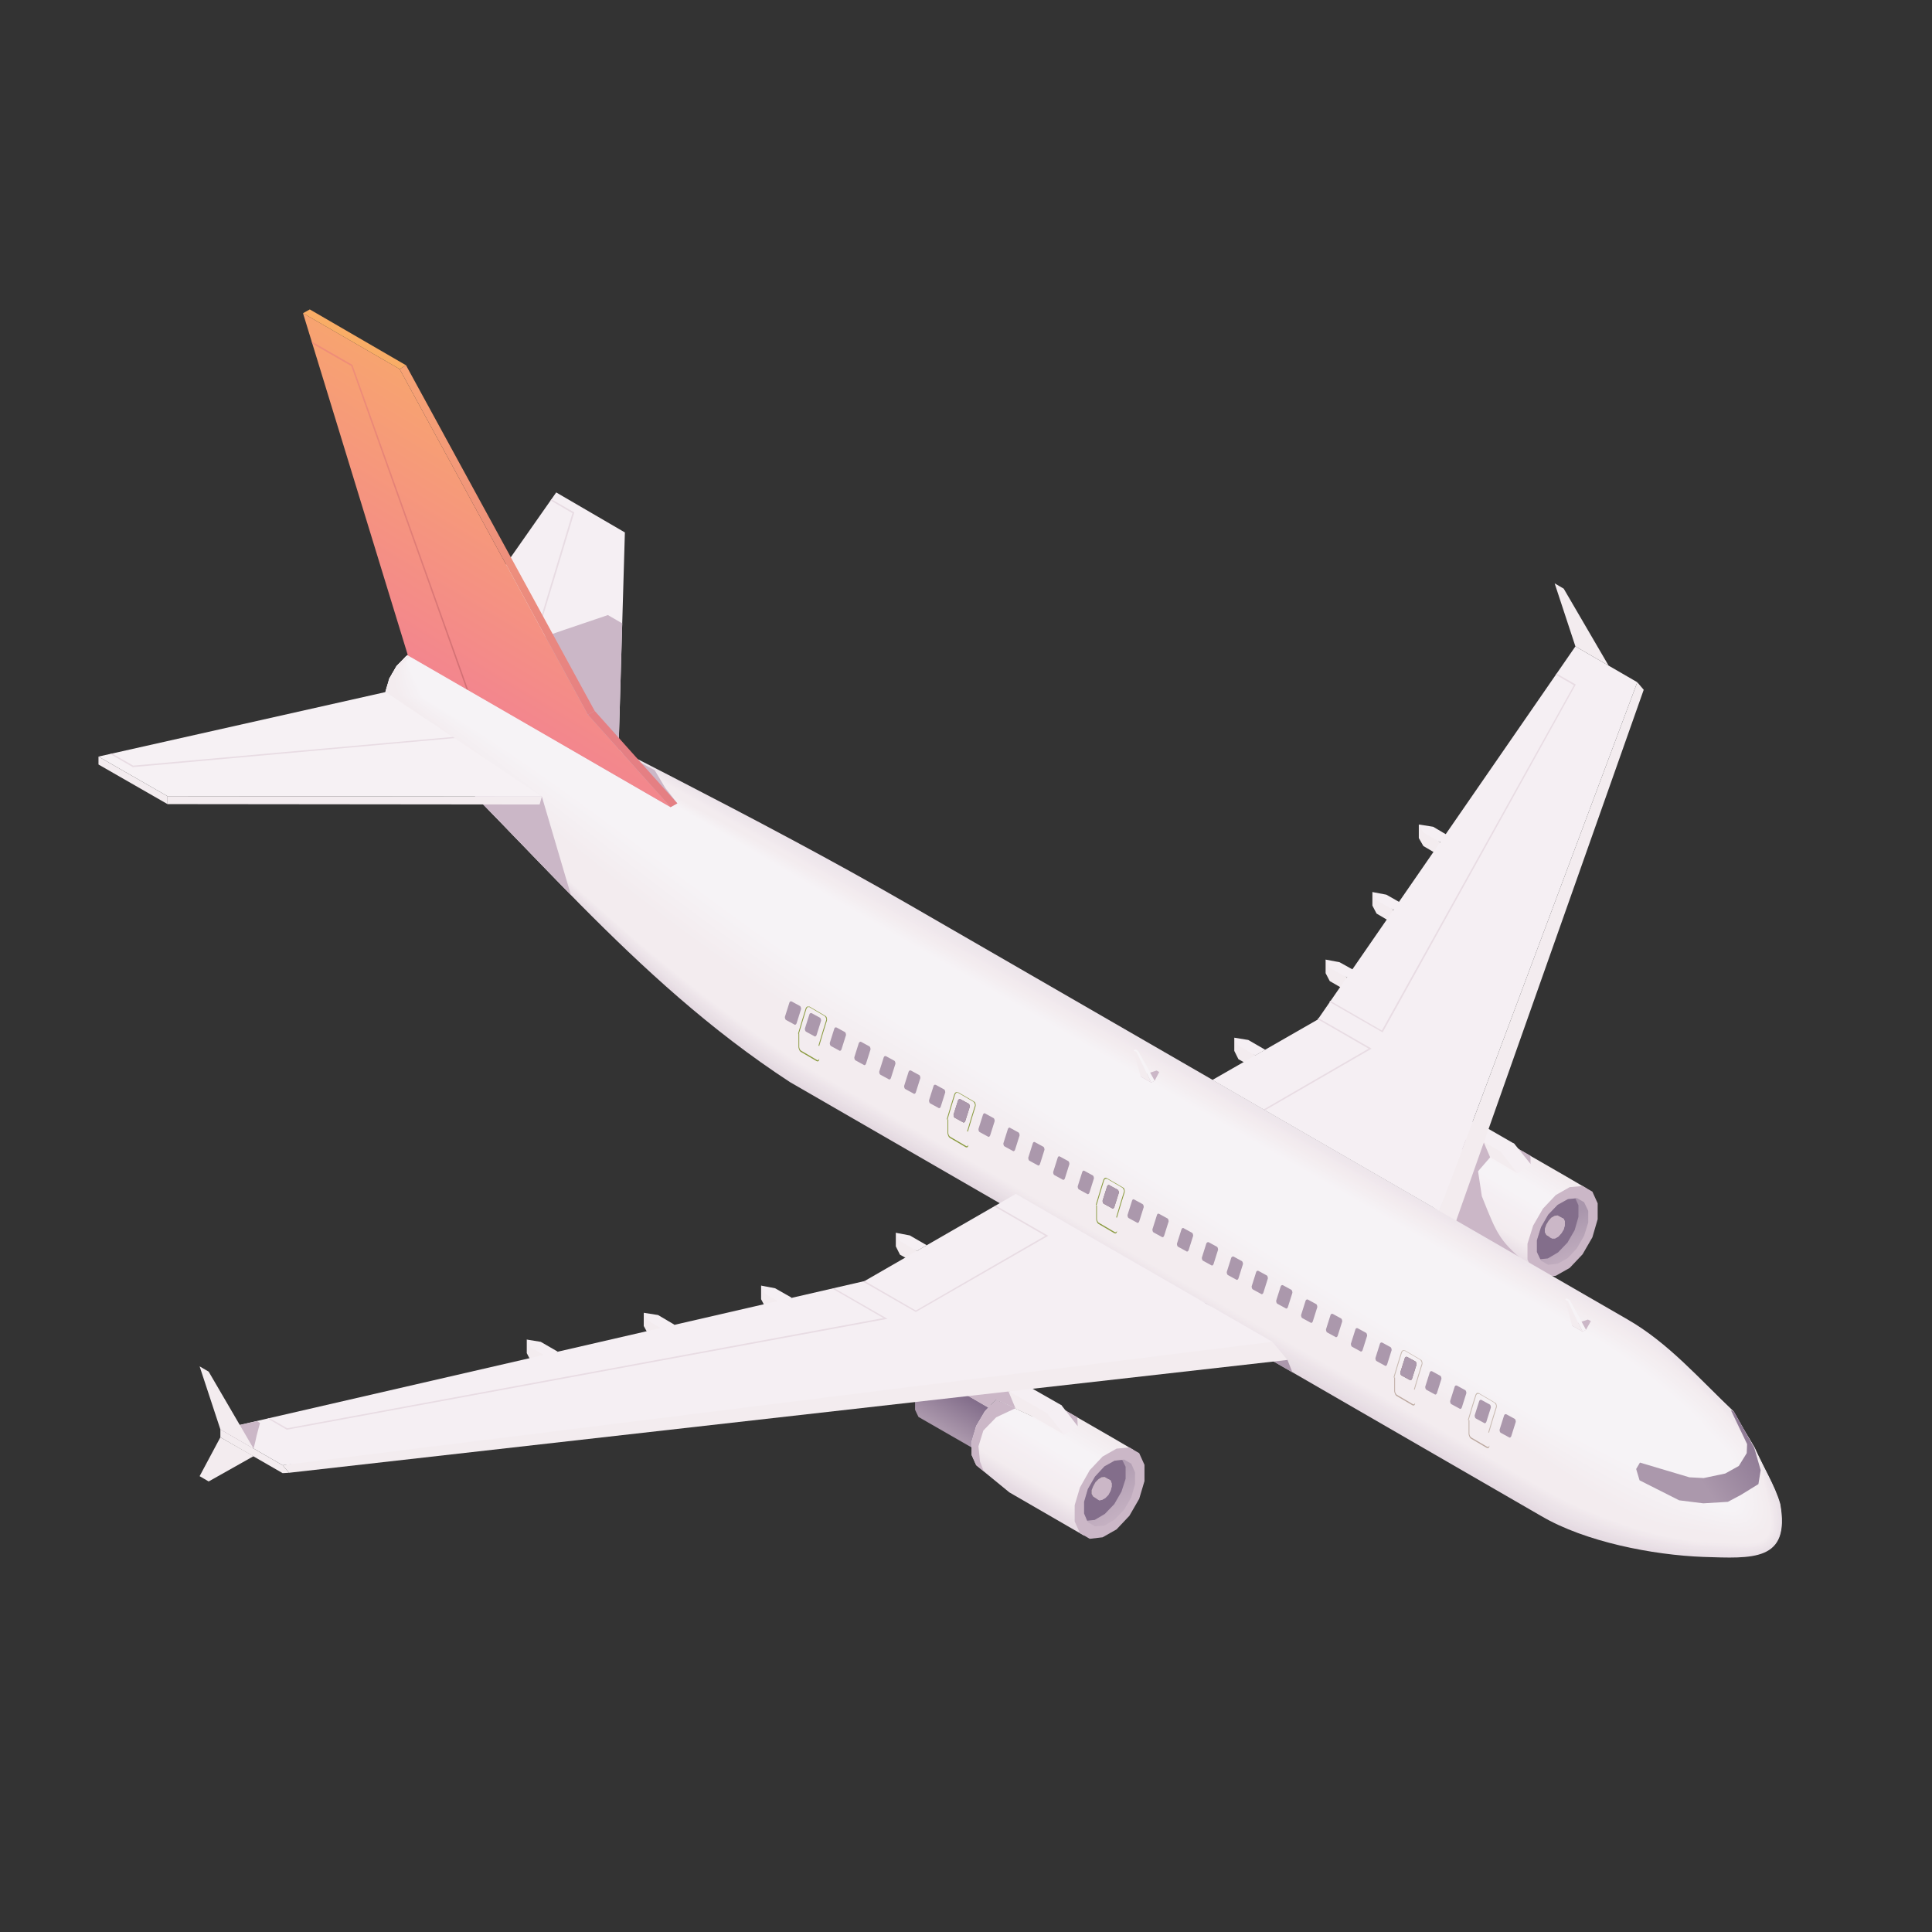 <?xml version="1.0" encoding="UTF-8"?> <!-- Generator: Adobe Illustrator 26.1.0, SVG Export Plug-In . SVG Version: 6.00 Build 0) --> <svg xmlns="http://www.w3.org/2000/svg" xmlns:xlink="http://www.w3.org/1999/xlink" id="Layer_1" x="0px" y="0px" viewBox="0 0 512 512" style="enable-background:new 0 0 512 512;" xml:space="preserve"><rect x="0" y="0" width="512" height="512" fill="#333333" stroke="none"/> <style type="text/css"> .st0{fill-rule:evenodd;clip-rule:evenodd;fill:#AB98AC;} .st1{fill-rule:evenodd;clip-rule:evenodd;fill:url(#SVGID_1_);} .st2{fill-rule:evenodd;clip-rule:evenodd;fill:url(#SVGID_00000125577975826769540510000001861907489098195123_);} .st3{fill-rule:evenodd;clip-rule:evenodd;fill:url(#SVGID_00000094620416128950472300000018389052470756330667_);} .st4{fill-rule:evenodd;clip-rule:evenodd;fill:#CBB7C7;} .st5{fill-rule:evenodd;clip-rule:evenodd;fill:url(#SVGID_00000146469153327699837780000011706463498227014029_);} .st6{fill-rule:evenodd;clip-rule:evenodd;fill:url(#SVGID_00000134955154675569514630000003033554096966831508_);} .st7{fill-rule:evenodd;clip-rule:evenodd;fill:#F3ECEF;} .st8{fill-rule:evenodd;clip-rule:evenodd;fill:#F5EFF3;} .st9{fill-rule:evenodd;clip-rule:evenodd;fill:url(#SVGID_00000165916696810699151850000007507035950069165959_);} .st10{fill-rule:evenodd;clip-rule:evenodd;fill:#836E8B;} .st11{fill-rule:evenodd;clip-rule:evenodd;fill:url(#SVGID_00000036251614137192939650000004082235397507797162_);} .st12{fill-rule:evenodd;clip-rule:evenodd;fill:url(#SVGID_00000143592462072251805140000011481639906935447176_);} .st13{fill-rule:evenodd;clip-rule:evenodd;fill:url(#SVGID_00000127745073295471086600000016948479550998835083_);} .st14{fill-rule:evenodd;clip-rule:evenodd;fill:url(#SVGID_00000078017805854383311550000009674086669285831090_);} .st15{fill-rule:evenodd;clip-rule:evenodd;fill:url(#SVGID_00000090993171306873428960000016198351392708123303_);} .st16{fill-rule:evenodd;clip-rule:evenodd;fill:url(#SVGID_00000086658771858030442830000009303129091415102093_);} .st17{fill-rule:evenodd;clip-rule:evenodd;fill:url(#SVGID_00000143602144446424241500000012752630439980962462_);} .st18{fill-rule:evenodd;clip-rule:evenodd;fill:url(#SVGID_00000020384609670700914520000003028187889074336691_);} .st19{fill-rule:evenodd;clip-rule:evenodd;fill:url(#SVGID_00000119800583834574439910000010694523946181811856_);} .st20{fill-rule:evenodd;clip-rule:evenodd;fill:url(#SVGID_00000053520053099194509570000009682662340679582648_);} .st21{fill-rule:evenodd;clip-rule:evenodd;fill:url(#SVGID_00000150063670698827157170000005271069273345515967_);} .st22{fill-rule:evenodd;clip-rule:evenodd;fill:url(#SVGID_00000128460942976260297900000010927638311677703823_);} .st23{fill-rule:evenodd;clip-rule:evenodd;fill:url(#SVGID_00000134957455438218902710000010705371803090592411_);} .st24{fill-rule:evenodd;clip-rule:evenodd;fill:url(#SVGID_00000050651304604839486640000000265692232215640502_);} .st25{fill-rule:evenodd;clip-rule:evenodd;fill:url(#SVGID_00000177442807254000614400000000246525386234438573_);} .st26{fill-rule:evenodd;clip-rule:evenodd;fill:url(#SVGID_00000011028251766480638640000005867079812085227431_);} .st27{fill-rule:evenodd;clip-rule:evenodd;fill:url(#SVGID_00000065035829394369383920000000650912238247237043_);} .st28{fill-rule:evenodd;clip-rule:evenodd;fill:url(#SVGID_00000060750866667515818460000014071077618474519462_);} .st29{fill-rule:evenodd;clip-rule:evenodd;fill:url(#SVGID_00000139267540594376692340000003129582220851127688_);} .st30{fill-rule:evenodd;clip-rule:evenodd;fill:url(#SVGID_00000159454981975970726630000009051898161265392544_);} .st31{fill-rule:evenodd;clip-rule:evenodd;fill:url(#SVGID_00000161622048414276973360000005028355214257204384_);} .st32{fill-rule:evenodd;clip-rule:evenodd;fill:url(#SVGID_00000154392892830959047500000013553848156101085624_);} .st33{fill-rule:evenodd;clip-rule:evenodd;fill:#F3EDF0;} .st34{fill-rule:evenodd;clip-rule:evenodd;fill:#F4EDF0;} .st35{fill-rule:evenodd;clip-rule:evenodd;fill:#F4EEF1;} .st36{fill-rule:evenodd;clip-rule:evenodd;fill:#F4EFF2;} .st37{fill-rule:evenodd;clip-rule:evenodd;fill:#F5F0F3;} .st38{fill-rule:evenodd;clip-rule:evenodd;fill:#F5F1F4;} .st39{fill-rule:evenodd;clip-rule:evenodd;fill:#F5F2F5;} .st40{fill-rule:evenodd;clip-rule:evenodd;fill:#F6F2F5;} .st41{fill-rule:evenodd;clip-rule:evenodd;fill:#F6F3F6;} .st42{fill-rule:evenodd;clip-rule:evenodd;fill:url(#SVGID_00000039130243393414315740000005633540098928497796_);} .st43{fill-rule:evenodd;clip-rule:evenodd;fill:url(#SVGID_00000080899978080168383650000009908525756190098075_);} .st44{fill-rule:evenodd;clip-rule:evenodd;fill:url(#SVGID_00000151534240226432863320000001913549917770573716_);} .st45{fill-rule:evenodd;clip-rule:evenodd;fill:url(#SVGID_00000121979168576170628220000002793942363685853837_);} .st46{fill-rule:evenodd;clip-rule:evenodd;fill:url(#SVGID_00000049200472625768418810000010476047970928464524_);} .st47{fill-rule:evenodd;clip-rule:evenodd;fill:url(#SVGID_00000103984271417346456190000012102725181772329090_);} .st48{fill-rule:evenodd;clip-rule:evenodd;fill:url(#SVGID_00000044889421481560981200000008843017702485674916_);} .st49{fill-rule:evenodd;clip-rule:evenodd;fill:url(#SVGID_00000138543012304628051110000015465141200378775946_);} .st50{fill-rule:evenodd;clip-rule:evenodd;fill:#E8DCE3;} .st51{fill-rule:evenodd;clip-rule:evenodd;fill:url(#SVGID_00000120541122223895595970000006795917864806295434_);} .st52{fill-rule:evenodd;clip-rule:evenodd;fill:#F6F1F4;} .st53{fill-rule:evenodd;clip-rule:evenodd;fill:url(#SVGID_00000124848344512804521270000016337973302681560497_);} .st54{fill-rule:evenodd;clip-rule:evenodd;fill:url(#SVGID_00000067207321023469249160000006900529464120534416_);} .st55{fill-rule:evenodd;clip-rule:evenodd;fill:url(#SVGID_00000013879078712831356480000010830302511803627428_);} .st56{fill-rule:evenodd;clip-rule:evenodd;fill:#F9AD66;} .st57{fill-rule:evenodd;clip-rule:evenodd;fill:#E57F83;} .st58{fill-rule:evenodd;clip-rule:evenodd;fill:url(#SVGID_00000048465493946871172890000003146472835051045766_);} .st59{fill-rule:evenodd;clip-rule:evenodd;fill:#786264;} .st60{fill-rule:evenodd;clip-rule:evenodd;fill:#8B9B41;} .st61{fill-rule:evenodd;clip-rule:evenodd;fill:url(#SVGID_00000018224548223833282530000011973193819789039543_);} .st62{fill-rule:evenodd;clip-rule:evenodd;fill:url(#SVGID_00000066516435540395002150000005352343167488026799_);} .st63{fill-rule:evenodd;clip-rule:evenodd;fill:url(#SVGID_00000036232330813524267730000009591882464417462446_);} </style> <g> <polygon class="st0" points="380.9,316.2 363.5,306.1 362.6,304.3 362.6,301.7 363.5,298.9 365,296.2 367,294.1 386.6,303.7 380.1,314.3 "></polygon> <linearGradient id="SVGID_1_" gradientUnits="userSpaceOnUse" x1="405.822" y1="307.439" x2="393.317" y2="328.25"> <stop offset="0" style="stop-color:#F3ECEF"></stop> <stop offset="0.24" style="stop-color:#F6F3F6"></stop> <stop offset="0.39" style="stop-color:#F6F3F6"></stop> <stop offset="0.55" style="stop-color:#F5EFF3"></stop> <stop offset="0.81" style="stop-color:#F3ECEF"></stop> <stop offset="1" style="stop-color:#E6DBE3"></stop> </linearGradient> <polygon class="st1" points="393.6,305.9 397.3,303.8 400.7,303.5 415.1,311.8 415.1,311.8 415.1,311.8 420.4,314.9 421.8,318 421.8,322.2 420.4,327 417.8,331.5 414.4,335.1 410.7,337.2 407.3,337.5 387.6,326.2 378.8,319 377.6,316.3 377.6,312.6 378.8,308.6 381.1,304.7 384,301.6 "></polygon> <linearGradient id="SVGID_00000175309600603428595870000012691204413492343184_" gradientUnits="userSpaceOnUse" x1="375.43" y1="300.939" x2="370.978" y2="308.652"> <stop offset="0" style="stop-color:#132829"></stop> <stop offset="1" style="stop-color:#000000"></stop> </linearGradient> <polygon style="fill-rule:evenodd;clip-rule:evenodd;fill:url(#SVGID_00000175309600603428595870000012691204413492343184_);" points=" 384.5,304.1 367,294.1 369.2,292.8 386.7,302.9 "></polygon> <linearGradient id="SVGID_00000097500453917051941270000005118989030761064840_" gradientUnits="userSpaceOnUse" x1="376.67" y1="301.72" x2="372.273" y2="309.335"> <stop offset="0" style="stop-color:#132829"></stop> <stop offset="1" style="stop-color:#000000"></stop> </linearGradient> <polygon style="fill-rule:evenodd;clip-rule:evenodd;fill:url(#SVGID_00000097500453917051941270000005118989030761064840_);" points=" 388.7,302.7 371.3,292.6 369.2,292.8 386.7,302.9 "></polygon> <polygon class="st4" points="405.6,306.3 397.2,301.5 397.3,303.8 405.6,308.6 "></polygon> <linearGradient id="SVGID_00000023276468048295988630000007341888931215975068_" gradientUnits="userSpaceOnUse" x1="354.645" y1="362.595" x2="347.916" y2="373.793"> <stop offset="0" style="stop-color:#F1ECE5"></stop> <stop offset="0.36" style="stop-color:#E8DED2"></stop> <stop offset="1" style="stop-color:#B6A49C"></stop> </linearGradient> <polygon style="fill-rule:evenodd;clip-rule:evenodd;fill:url(#SVGID_00000023276468048295988630000007341888931215975068_);" points=" 384,301.6 393.6,305.9 397.3,303.8 387.2,299.7 "></polygon> <linearGradient id="SVGID_00000116951959397711184880000009888582332420871093_" gradientUnits="userSpaceOnUse" x1="356.663" y1="363.626" x2="349.774" y2="375.091"> <stop offset="0" style="stop-color:#F1ECE5"></stop> <stop offset="0.36" style="stop-color:#E8DED2"></stop> <stop offset="1" style="stop-color:#B6A49C"></stop> </linearGradient> <polygon style="fill-rule:evenodd;clip-rule:evenodd;fill:url(#SVGID_00000116951959397711184880000009888582332420871093_);" points=" 390.1,299.5 400.7,303.5 397.3,303.8 387.2,299.7 "></polygon> <polygon class="st7" points="402.1,310.9 401.3,303.1 387.3,299.3 350.2,277.8 363.7,293.1 367.5,295.3 382,303.7 384,301.6 393.6,305.9 "></polygon> <polygon class="st4" points="387.3,299.3 350.2,277.8 363.7,293.1 367.5,295.3 382,303.7 384,301.6 389.1,303.9 "></polygon> <polygon class="st8" points="397.7,305.2 402.1,310.9 405.8,308.7 401.3,303.1 "></polygon> <polygon class="st8" points="397.7,305.2 387,299.1 390.7,297 401.3,303.1 "></polygon> <polygon class="st4" points="384,301.6 389.1,303.9 384.1,306.3 380.7,309.7 379.4,313.9 379.8,318 380.7,320.6 378.8,319 377.6,316.3 377.6,312.6 378.8,308.6 381.1,304.7 "></polygon> <polygon class="st4" points="412.3,316.7 416,314.6 419.4,314.3 422,315.8 423.4,318.9 423.4,323.1 422,327.9 419.4,332.4 416,336 412.3,338.1 408.9,338.4 406.3,336.9 404.8,333.8 404.8,329.6 406.3,324.8 408.9,320.3 "></polygon> <linearGradient id="SVGID_00000122698586986437357250000002384484203653216429_" gradientUnits="userSpaceOnUse" x1="418.795" y1="337.947" x2="412.829" y2="323.181"> <stop offset="0" style="stop-color:#CBB7C7"></stop> <stop offset="1" style="stop-color:#A996AC"></stop> </linearGradient> <polygon style="fill-rule:evenodd;clip-rule:evenodd;fill:url(#SVGID_00000122698586986437357250000002384484203653216429_);" points=" 412.8,319.3 415.5,317.8 417.9,317.5 419.8,318.6 420.9,320.9 420.9,324 419.8,327.5 417.9,330.8 415.5,333.4 412.8,334.9 410.3,335.2 408.4,334.1 407.3,331.8 407.3,328.7 408.4,325.2 410.3,321.9 "></polygon> <polygon class="st10" points="412.8,319.3 415.5,317.8 417.5,317.6 418.3,319.4 418.3,322.5 417.3,326 415.4,329.3 412.9,331.9 410.2,333.5 408.2,333.7 407.3,331.8 407.3,328.7 408.4,325.2 410.3,321.9 "></polygon> <linearGradient id="SVGID_00000050626940105146765120000004637260014452077237_" gradientUnits="userSpaceOnUse" x1="411.321" y1="326.247" x2="412.381" y2="320.236"> <stop offset="0" style="stop-color:#847A76"></stop> <stop offset="1" style="stop-color:#847A76"></stop> </linearGradient> <polygon style="fill-rule:evenodd;clip-rule:evenodd;fill:url(#SVGID_00000050626940105146765120000004637260014452077237_);" points=" 411.1,322.7 412,322.2 412.8,322.1 413.4,322.4 413.7,323.2 413.7,324.1 413.4,325.2 412.8,326.3 412,327.1 411.1,327.6 410.4,327.7 409.8,327.3 409.4,326.6 409.4,325.6 409.8,324.5 410.4,323.5 "></polygon> <polygon class="st4" points="411.1,322.7 412,322.2 412.8,322.1 414.4,323 414.7,323.7 414.7,324.7 414.4,325.8 413.8,326.8 413,327.7 412.1,328.2 411.3,328.2 409.8,327.3 409.4,326.6 409.4,325.6 409.8,324.5 410.4,323.5 "></polygon> <polygon class="st4" points="412.1,323.2 413,322.7 413.8,322.7 414.4,323 414.7,323.7 414.7,324.7 414.4,325.8 413.8,326.8 413,327.7 412.1,328.2 411.3,328.2 410.7,327.9 410.4,327.2 410.4,326.2 410.7,325.1 411.3,324.1 "></polygon> <path class="st4" d="M394.9,306.7l-1.7-4l-1.1,2.6l-1.9,4.2l-2.6,4.5l-1.4,4.8l-0.3,4.7l1.7,2.7l14.4,8.3v0l4.3,2.5l-0.4-1l0,0h0 c-8.6-7.2-8.9-8.2-13.2-19l-1-6.6L394.9,306.7z"></path> <g> <linearGradient id="SVGID_00000159440820348736611080000017574534539591052167_" gradientUnits="userSpaceOnUse" x1="269.379" y1="323.713" x2="302.35" y2="268.841"> <stop offset="0" style="stop-color:#E3D8E0"></stop> <stop offset="1" style="stop-color:#EEE6EC"></stop> </linearGradient> <path style="fill-rule:evenodd;clip-rule:evenodd;fill:url(#SVGID_00000159440820348736611080000017574534539591052167_);" d=" M209.4,286.8c66.4,38.3,132.8,76.7,199.1,115c11.6,6.8,29.5,10.3,42.9,10.8c13,0.4,23.1,1.3,20.4-14c-1.4-5-4.7-10.1-6.9-14.9 c-1.8-3.2-3.6-6.4-5.4-9.6c-9.2-8.7-17.3-18.2-28.3-24.5L240.5,239.5c-39.9-23-84.6-44.6-125.7-66.3c-0.6-0.4-1.3-0.7-1.9-1.1 c-0.8,0.1-1.7,0.2-2.5,0.2c-0.9,0.5-1.8,1-2.7,1.6c-0.8,0.9-1.7,1.8-2.5,2.6c-0.6,1.1-1.3,2.2-1.9,3.3c-0.3,1.2-0.7,2.3-1,3.5 c0,1,0,2.1,0,3.1c0.3,0.8,0.7,1.5,1,2.3C138.7,221.5,167.1,259.2,209.4,286.8z"></path> <linearGradient id="SVGID_00000109027344826064733150000005268059746232862881_" gradientUnits="userSpaceOnUse" x1="269.459" y1="323.444" x2="302.189" y2="268.972"> <stop offset="0" style="stop-color:#E4D9E1"></stop> <stop offset="1" style="stop-color:#EEE6EC"></stop> </linearGradient> <path style="fill-rule:evenodd;clip-rule:evenodd;fill:url(#SVGID_00000109027344826064733150000005268059746232862881_);" d=" M209.5,286.6c66.4,38.3,132.7,76.6,199.1,114.9c11.6,6.8,29.5,10.5,42.9,10.9c13,0.4,22.9,1.3,20.2-13.8c-1.4-5-4.6-10.1-6.8-14.9 c-1.8-3.2-3.7-6.4-5.5-9.6c-9.2-8.7-17.5-18.1-28.4-24.4l-190.7-110c-39.9-23-84.5-44.8-125.5-66.4c-0.6-0.4-1.3-0.7-1.9-1.1 c-0.8,0.1-1.7,0.2-2.5,0.2c-0.9,0.5-1.8,1-2.7,1.6c-0.8,0.9-1.7,1.8-2.5,2.6c-0.6,1.1-1.3,2.2-1.9,3.3c-0.3,1.2-0.7,2.3-1,3.5 c0,1,0,2.1,0,3.1c0.3,0.8,0.7,1.5,1,2.3C138.7,221.5,167.2,258.9,209.5,286.6z"></path> <linearGradient id="SVGID_00000143577710440391682660000006769421615717059219_" gradientUnits="userSpaceOnUse" x1="269.538" y1="323.175" x2="302.028" y2="269.103"> <stop offset="0" style="stop-color:#E5DAE1"></stop> <stop offset="1" style="stop-color:#EEE7EC"></stop> </linearGradient> <path style="fill-rule:evenodd;clip-rule:evenodd;fill:url(#SVGID_00000143577710440391682660000006769421615717059219_);" d=" M209.6,286.3c66.4,38.3,132.6,76.5,199,114.8c11.6,6.8,29.6,10.6,42.9,11.1c13,0.4,22.7,1.4,20-13.6c-1.4-5-4.4-10.1-6.6-14.9 c-1.8-3.2-3.8-6.4-5.6-9.6c-9.2-8.7-17.6-18.1-28.5-24.4L240.1,239.9c-39.9-23-84.3-44.9-125.4-66.6c-0.6-0.4-1.3-0.7-1.9-1.1 c-0.8,0.1-1.7,0.2-2.5,0.2c-0.9,0.5-1.8,1-2.7,1.6c-0.8,0.9-1.7,1.8-2.5,2.6c-0.6,1.1-1.3,2.2-1.9,3.3c-0.3,1.2-0.7,2.3-1,3.5 c0,1,0,2.1,0,3.1c0.3,0.8,0.7,1.5,1,2.3C138.7,221.5,167.3,258.7,209.6,286.3z"></path> <linearGradient id="SVGID_00000013178756851234947110000007861668650573842844_" gradientUnits="userSpaceOnUse" x1="269.618" y1="322.906" x2="301.867" y2="269.235"> <stop offset="0" style="stop-color:#E5DBE2"></stop> <stop offset="1" style="stop-color:#EFE7EC"></stop> </linearGradient> <path style="fill-rule:evenodd;clip-rule:evenodd;fill:url(#SVGID_00000013178756851234947110000007861668650573842844_);" d=" M209.7,286c66.4,38.3,132.6,76.4,199,114.7c11.6,6.8,29.6,10.8,43,11.2c13,0.4,22.5,1.4,19.8-13.4c-1.4-5-4.3-10.1-6.5-14.9 c-1.8-3.2-4-6.3-5.8-9.5c-9.2-8.7-17.7-18.1-28.6-24.4L240,240c-39.9-23-84.1-45.1-125.2-66.8c-0.6-0.4-1.3-0.7-1.9-1.1 c-0.8,0.1-1.7,0.2-2.5,0.2c-0.9,0.5-1.8,1-2.7,1.6c-0.8,0.9-1.7,1.8-2.5,2.6c-0.6,1.1-1.3,2.2-1.9,3.3c-0.3,1.2-0.7,2.3-1,3.5 c0,1,0,2.1,0,3.1c0.3,0.8,0.7,1.5,1,2.3C138.7,221.5,167.4,258.4,209.7,286z"></path> <linearGradient id="SVGID_00000087397528088109473930000002348103041374249112_" gradientUnits="userSpaceOnUse" x1="269.697" y1="322.637" x2="301.706" y2="269.366"> <stop offset="0" style="stop-color:#E6DCE3"></stop> <stop offset="1" style="stop-color:#EFE7ED"></stop> </linearGradient> <path style="fill-rule:evenodd;clip-rule:evenodd;fill:url(#SVGID_00000087397528088109473930000002348103041374249112_);" d=" M209.8,285.8c66.4,38.3,132.5,76.3,198.9,114.7c11.6,6.8,29.6,11,43,11.4c13,0.4,22.3,1.5,19.5-13.2c-1.4-5-4.1-10.1-6.3-14.9 c-1.8-3.2-4.1-6.3-5.9-9.5c-9.2-8.7-17.8-18-28.8-24.3L239.8,240.2c-39.9-23-84-45.3-125-66.9c-0.6-0.4-1.3-0.7-1.9-1.1 c-0.8,0.1-1.7,0.2-2.5,0.2c-0.9,0.5-1.8,1-2.7,1.6c-0.8,0.9-1.7,1.8-2.5,2.6c-0.6,1.1-1.3,2.2-1.9,3.3c-0.3,1.2-0.7,2.3-1,3.5 c0,1,0,2.1,0,3.1c0.3,0.8,0.7,1.5,1,2.3C138.7,221.5,167.4,258.1,209.8,285.8z"></path> <linearGradient id="SVGID_00000143613083932139756090000002941851479553537714_" gradientUnits="userSpaceOnUse" x1="269.777" y1="322.368" x2="301.545" y2="269.498"> <stop offset="0" style="stop-color:#E7DDE4"></stop> <stop offset="1" style="stop-color:#EFE7ED"></stop> </linearGradient> <path style="fill-rule:evenodd;clip-rule:evenodd;fill:url(#SVGID_00000143613083932139756090000002941851479553537714_);" d=" M209.8,285.5c66.4,38.3,132.4,76.2,198.8,114.6c11.6,6.8,29.7,11.1,43,11.6c13,0.4,22.1,1.6,19.3-13c-1.4-5-4-10.1-6.2-14.9 c-1.8-3.2-4.2-6.3-6-9.5c-9.2-8.7-17.9-18-28.9-24.3L239.6,240.4c-39.9-23-83.8-45.4-124.9-67.1c-0.6-0.4-1.3-0.7-1.9-1.1 c-0.8,0.1-1.7,0.2-2.5,0.2c-0.9,0.5-1.8,1-2.7,1.6c-0.8,0.9-1.7,1.8-2.5,2.6c-0.6,1.1-1.3,2.2-1.9,3.3c-0.3,1.2-0.7,2.3-1,3.5 c0,1,0,2.1,0,3.1c0.3,0.8,0.7,1.5,1,2.3C138.7,221.5,167.5,257.9,209.8,285.5z"></path> <linearGradient id="SVGID_00000067216633145253112020000012095939353183236252_" gradientUnits="userSpaceOnUse" x1="269.857" y1="322.099" x2="301.384" y2="269.63"> <stop offset="0" style="stop-color:#E8DEE4"></stop> <stop offset="1" style="stop-color:#EFE8ED"></stop> </linearGradient> <path style="fill-rule:evenodd;clip-rule:evenodd;fill:url(#SVGID_00000067216633145253112020000012095939353183236252_);" d=" M209.9,285.3c66.4,38.3,132.4,76.2,198.8,114.5c11.6,6.8,29.7,11.3,43.1,11.7c13,0.4,21.9,1.6,19.1-12.9c-1.4-5-3.8-10.1-6-14.9 c-1.8-3.2-4.3-6.3-6.1-9.5c-9.2-8.7-18.1-17.9-29-24.3L239.5,240.5c-39.9-23-83.6-45.6-124.7-67.3c-0.6-0.4-1.3-0.7-1.9-1.1 c-0.8,0.1-1.7,0.2-2.5,0.2c-0.9,0.5-1.8,1-2.7,1.6c-0.8,0.9-1.7,1.8-2.5,2.6c-0.6,1.1-1.3,2.2-1.9,3.3c-0.3,1.2-0.7,2.3-1,3.5 c0,1,0,2.1,0,3.1c0.3,0.8,0.7,1.5,1,2.3C138.7,221.5,167.6,257.6,209.9,285.3z"></path> <linearGradient id="SVGID_00000007408251310598131860000004355006200425699213_" gradientUnits="userSpaceOnUse" x1="269.937" y1="321.83" x2="301.223" y2="269.761"> <stop offset="0" style="stop-color:#E8DFE5"></stop> <stop offset="1" style="stop-color:#F0E8ED"></stop> </linearGradient> <path style="fill-rule:evenodd;clip-rule:evenodd;fill:url(#SVGID_00000007408251310598131860000004355006200425699213_);" d=" M210,285c66.4,38.3,132.3,76.1,198.7,114.4c11.6,6.8,29.8,11.4,43.1,11.9c13,0.4,21.7,1.7,18.9-12.7c-1.4-5-3.7-10.1-5.9-14.9 c-1.8-3.2-4.4-6.2-6.2-9.4c-9.2-8.7-18.2-17.9-29.1-24.2L239.3,240.7c-39.9-23-83.5-45.8-124.5-67.4c-0.6-0.4-1.3-0.7-1.9-1.1 c-0.8,0.1-1.7,0.2-2.5,0.2c-0.9,0.5-1.8,1-2.7,1.6c-0.8,0.9-1.7,1.8-2.5,2.6c-0.6,1.1-1.3,2.2-1.9,3.3c-0.3,1.2-0.7,2.3-1,3.5 c0,1,0,2.1,0,3.1c0.3,0.8,0.7,1.5,1,2.3C138.7,221.5,167.7,257.3,210,285z"></path> <linearGradient id="SVGID_00000029022926293204576180000016867208694749941128_" gradientUnits="userSpaceOnUse" x1="270.016" y1="321.562" x2="301.062" y2="269.893"> <stop offset="0" style="stop-color:#E9E0E6"></stop> <stop offset="1" style="stop-color:#F0E8ED"></stop> </linearGradient> <path style="fill-rule:evenodd;clip-rule:evenodd;fill:url(#SVGID_00000029022926293204576180000016867208694749941128_);" d=" M210.1,284.7c66.4,38.3,132.2,76,198.6,114.3c11.6,6.8,29.8,11.6,43.2,12c13,0.4,21.5,1.8,18.7-12.5c-1.4-5-3.5-10.1-5.7-14.9 c-1.8-3.2-4.6-6.2-6.4-9.4c-9.2-8.7-18.3-17.9-29.2-24.2L239.2,240.9c-39.9-23-83.3-45.9-124.4-67.6c-0.6-0.4-1.3-0.7-1.9-1.1 c-0.8,0.1-1.7,0.2-2.5,0.2c-0.9,0.5-1.8,1-2.7,1.6c-0.8,0.9-1.7,1.8-2.5,2.6c-0.6,1.1-1.3,2.2-1.9,3.3c-0.3,1.2-0.7,2.3-1,3.5 c0,1,0,2.1,0,3.1c0.3,0.8,0.7,1.5,1,2.3C138.7,221.5,167.8,257.1,210.1,284.7z"></path> <linearGradient id="SVGID_00000088813705552900709770000014689985793412324253_" gradientUnits="userSpaceOnUse" x1="270.096" y1="321.293" x2="300.901" y2="270.024"> <stop offset="0" style="stop-color:#EAE1E6"></stop> <stop offset="1" style="stop-color:#F0E9ED"></stop> </linearGradient> <path style="fill-rule:evenodd;clip-rule:evenodd;fill:url(#SVGID_00000088813705552900709770000014689985793412324253_);" d=" M210.2,284.5c66.4,38.3,132.2,75.9,198.6,114.2c11.6,6.8,29.8,11.8,43.2,12.2c13,0.4,21.3,1.8,18.5-12.3c-1.4-5-3.4-10.1-5.6-14.9 c-1.8-3.2-4.7-6.2-6.5-9.4c-9.2-8.7-18.4-17.8-29.4-24.1L239,241c-39.9-23-83.1-46.1-124.2-67.8c-0.6-0.4-1.3-0.7-1.9-1.1 c-0.8,0.1-1.7,0.2-2.5,0.2c-0.9,0.5-1.8,1-2.7,1.6c-0.8,0.9-1.7,1.8-2.5,2.6c-0.6,1.1-1.3,2.2-1.9,3.3c-0.3,1.2-0.7,2.3-1,3.5 c0,1,0,2.1,0,3.1c0.3,0.8,0.7,1.5,1,2.3C138.7,221.5,167.8,256.8,210.2,284.5z"></path> <linearGradient id="SVGID_00000149378423667085140700000012797553723715162257_" gradientUnits="userSpaceOnUse" x1="270.176" y1="321.024" x2="300.741" y2="270.156"> <stop offset="0" style="stop-color:#EBE2E7"></stop> <stop offset="1" style="stop-color:#F0E9ED"></stop> </linearGradient> <path style="fill-rule:evenodd;clip-rule:evenodd;fill:url(#SVGID_00000149378423667085140700000012797553723715162257_);" d=" M210.2,284.2c66.4,38.3,132.1,75.8,198.5,114.2c11.6,6.8,29.9,11.9,43.2,12.4c13,0.4,21,1.9,18.3-12.1c-1.4-5-3.2-10.1-5.4-14.9 c-1.8-3.2-4.8-6.2-6.6-9.4c-9.2-8.7-18.5-17.8-29.5-24.1l-190-109.1c-39.9-23-83-46.3-124.1-67.9c-0.6-0.4-1.3-0.7-1.9-1.1 c-0.8,0.1-1.7,0.2-2.5,0.2c-0.9,0.5-1.8,1-2.7,1.6c-0.8,0.9-1.7,1.8-2.5,2.6c-0.6,1.1-1.3,2.2-1.9,3.3c-0.3,1.2-0.7,2.3-1,3.5 c0,1,0,2.1,0,3.1c0.3,0.8,0.7,1.5,1,2.3C138.7,221.5,167.9,256.6,210.2,284.2z"></path> <linearGradient id="SVGID_00000031904560102534260150000011390650874528210601_" gradientUnits="userSpaceOnUse" x1="270.256" y1="320.755" x2="300.58" y2="270.287"> <stop offset="0" style="stop-color:#EBE2E8"></stop> <stop offset="1" style="stop-color:#F1E9EE"></stop> </linearGradient> <path style="fill-rule:evenodd;clip-rule:evenodd;fill:url(#SVGID_00000031904560102534260150000011390650874528210601_);" d=" M210.3,283.9c66.4,38.3,132.1,75.8,198.4,114.1c11.6,6.8,29.9,12.1,43.3,12.5c13,0.4,20.8,2,18.1-11.9c-1.4-5-3.1-10.1-5.3-14.9 c-1.8-3.2-4.9-6.2-6.7-9.3c-9.2-8.7-18.6-17.8-29.6-24.1l-189.9-109c-39.9-23-82.8-46.4-123.9-68.1c-0.6-0.4-1.3-0.7-1.9-1.1 c-0.8,0.1-1.7,0.2-2.5,0.2c-0.9,0.5-1.8,1-2.7,1.6c-0.8,0.9-1.7,1.8-2.5,2.6c-0.6,1.1-1.3,2.2-1.9,3.3c-0.3,1.2-0.7,2.3-1,3.5 c0,1,0,2.1,0,3.1c0.3,0.8,0.7,1.5,1,2.3C138.7,221.5,168,256.3,210.3,283.9z"></path> <linearGradient id="SVGID_00000087380361314997939140000007249251069830080402_" gradientUnits="userSpaceOnUse" x1="270.336" y1="320.487" x2="300.42" y2="270.419"> <stop offset="0" style="stop-color:#ECE3E9"></stop> <stop offset="1" style="stop-color:#F1E9EE"></stop> </linearGradient> <path style="fill-rule:evenodd;clip-rule:evenodd;fill:url(#SVGID_00000087380361314997939140000007249251069830080402_);" d=" M210.4,283.7c66.4,38.3,132,75.7,198.4,114c11.6,6.8,29.9,12.3,43.3,12.7c13,0.4,20.6,2,17.9-11.8c-1.4-5-2.9-10.1-5.1-14.9 c-1.8-3.2-5-6.1-6.8-9.3c-9.2-8.7-18.8-17.7-29.7-24L238.5,241.5c-39.9-23-82.6-46.6-123.7-68.2c-0.6-0.4-1.3-0.7-1.9-1.1 c-0.8,0.1-1.7,0.2-2.5,0.2c-0.9,0.5-1.8,1-2.7,1.6c-0.8,0.9-1.7,1.8-2.5,2.6c-0.6,1.1-1.3,2.2-1.9,3.3c-0.3,1.2-0.7,2.3-1,3.5 c0,1,0,2.1,0,3.1c0.3,0.8,0.7,1.5,1,2.3C138.7,221.5,168.1,256,210.4,283.7z"></path> <linearGradient id="SVGID_00000040561087506618095620000007787682237327995008_" gradientUnits="userSpaceOnUse" x1="270.416" y1="320.218" x2="300.259" y2="270.551"> <stop offset="0" style="stop-color:#EDE4E9"></stop> <stop offset="1" style="stop-color:#F1EAEE"></stop> </linearGradient> <path style="fill-rule:evenodd;clip-rule:evenodd;fill:url(#SVGID_00000040561087506618095620000007787682237327995008_);" d=" M210.5,283.4c66.4,38.3,131.9,75.6,198.3,113.9c11.6,6.8,30,12.4,43.3,12.8c13,0.4,20.4,2.1,17.7-11.6c-1.4-5-2.8-10.1-5-14.9 c-1.8-3.2-5.2-6.1-7-9.3c-9.2-8.7-18.9-17.7-29.8-24L238.3,241.7c-39.9-23-82.5-46.7-123.6-68.4c-0.6-0.4-1.3-0.7-1.9-1.1 c-0.8,0.1-1.7,0.2-2.5,0.2c-0.9,0.5-1.8,1-2.7,1.6c-0.8,0.9-1.7,1.8-2.5,2.6c-0.6,1.1-1.3,2.2-1.9,3.3c-0.3,1.2-0.7,2.3-1,3.5 c0,1,0,2.1,0,3.1c0.3,0.8,0.7,1.5,1,2.3C138.7,221.5,168.2,255.8,210.5,283.4z"></path> <linearGradient id="SVGID_00000077320627890679326790000016499352616582991528_" gradientUnits="userSpaceOnUse" x1="270.496" y1="319.949" x2="300.099" y2="270.682"> <stop offset="0" style="stop-color:#EEE5EA"></stop> <stop offset="1" style="stop-color:#F1EAEE"></stop> </linearGradient> <path style="fill-rule:evenodd;clip-rule:evenodd;fill:url(#SVGID_00000077320627890679326790000016499352616582991528_);" d=" M210.5,283.1c66.4,38.3,131.9,75.5,198.2,113.8c11.6,6.8,30,12.6,43.4,13c13,0.4,20.2,2.1,17.5-11.4c-1.4-5-2.6-10.1-4.8-14.9 c-1.8-3.2-5.3-6.1-7.1-9.3c-9.2-8.7-19-17.6-30-24L238.2,241.8c-39.9-23-82.3-46.9-123.4-68.6c-0.6-0.4-1.3-0.7-1.9-1.1 c-0.8,0.1-1.7,0.2-2.5,0.2c-0.9,0.5-1.8,1-2.7,1.6c-0.8,0.9-1.7,1.8-2.5,2.6c-0.6,1.1-1.3,2.2-1.9,3.3c-0.3,1.2-0.7,2.3-1,3.5 c0,1,0,2.1,0,3.1c0.3,0.8,0.7,1.5,1,2.3C138.7,221.5,168.2,255.5,210.5,283.1z"></path> <linearGradient id="SVGID_00000178196840162136584960000006617092826011708068_" gradientUnits="userSpaceOnUse" x1="270.576" y1="319.681" x2="299.939" y2="270.814"> <stop offset="0" style="stop-color:#EEE6EB"></stop> <stop offset="1" style="stop-color:#F2EAEE"></stop> </linearGradient> <path style="fill-rule:evenodd;clip-rule:evenodd;fill:url(#SVGID_00000178196840162136584960000006617092826011708068_);" d=" M210.6,282.9c66.4,38.3,131.8,75.4,198.2,113.8c11.6,6.8,30.1,12.7,43.4,13.2c13,0.4,20,2.2,17.3-11.2c-1.4-5-2.5-10.1-4.7-14.9 c-1.8-3.2-5.4-6.1-7.2-9.3c-9.2-8.7-19.1-17.6-30.1-23.9L238,242c-39.9-23-82.1-47.1-123.2-68.7c-0.6-0.4-1.3-0.7-1.9-1.1 c-0.8,0.1-1.7,0.2-2.5,0.2c-0.9,0.5-1.8,1-2.7,1.6c-0.8,0.9-1.7,1.8-2.5,2.6c-0.6,1.1-1.3,2.2-1.9,3.3c-0.3,1.2-0.7,2.3-1,3.5 c0,1,0,2.1,0,3.1c0.3,0.8,0.7,1.5,1,2.3C138.7,221.5,168.3,255.2,210.6,282.9z"></path> <linearGradient id="SVGID_00000050622218207201878830000010454761298285119372_" gradientUnits="userSpaceOnUse" x1="270.657" y1="319.412" x2="299.778" y2="270.946"> <stop offset="0" style="stop-color:#EFE7EB"></stop> <stop offset="1" style="stop-color:#F2EBEE"></stop> </linearGradient> <path style="fill-rule:evenodd;clip-rule:evenodd;fill:url(#SVGID_00000050622218207201878830000010454761298285119372_);" d=" M210.7,282.6c66.4,38.3,131.7,75.3,198.1,113.7c11.6,6.8,30.1,12.9,43.5,13.3c13,0.4,19.8,2.3,17.1-11c-1.4-5-2.3-10.1-4.5-14.9 c-1.8-3.2-5.5-6-7.3-9.2c-9.2-8.7-19.2-17.6-30.2-23.9L237.8,242.2c-39.9-23-82-47.2-123.1-68.9c-0.6-0.4-1.3-0.7-1.9-1.1 c-0.8,0.1-1.7,0.2-2.5,0.2c-0.9,0.5-1.8,1-2.7,1.6c-0.8,0.9-1.7,1.8-2.5,2.6c-0.6,1.1-1.3,2.2-1.9,3.3c-0.3,1.2-0.7,2.3-1,3.5 c0,1,0,2.1,0,3.1c0.3,0.8,0.7,1.5,1,2.3C138.7,221.5,168.4,255,210.7,282.6z"></path> <linearGradient id="SVGID_00000000197412345368080650000009049205037805890947_" gradientUnits="userSpaceOnUse" x1="270.737" y1="319.144" x2="299.618" y2="271.077"> <stop offset="0" style="stop-color:#F0E8EC"></stop> <stop offset="1" style="stop-color:#F2EBEE"></stop> </linearGradient> <path style="fill-rule:evenodd;clip-rule:evenodd;fill:url(#SVGID_00000000197412345368080650000009049205037805890947_);" d=" M210.8,282.4c66.4,38.3,131.7,75.3,198.1,113.6c11.6,6.8,30.1,13.1,43.5,13.5c13,0.4,19.6,2.3,16.9-10.8c-1.4-5-2.2-10.1-4.4-14.9 c-1.8-3.2-5.6-6-7.4-9.2c-9.2-8.7-19.4-17.5-30.3-23.8L237.7,242.3c-39.9-23-81.8-47.4-122.9-69.1c-0.6-0.4-1.3-0.7-1.9-1.1 c-0.8,0.1-1.7,0.2-2.5,0.2c-0.9,0.5-1.8,1-2.7,1.6c-0.8,0.9-1.7,1.8-2.5,2.6c-0.6,1.1-1.3,2.2-1.9,3.3c-0.3,1.2-0.7,2.3-1,3.5 c0,1,0,2.1,0,3.1c0.3,0.8,0.7,1.5,1,2.3C138.7,221.5,168.5,254.7,210.8,282.4z"></path> <linearGradient id="SVGID_00000011016840716385953550000000620101441180054658_" gradientUnits="userSpaceOnUse" x1="270.817" y1="318.875" x2="299.458" y2="271.209"> <stop offset="0" style="stop-color:#F1E9ED"></stop> <stop offset="1" style="stop-color:#F2EBEF"></stop> </linearGradient> <path style="fill-rule:evenodd;clip-rule:evenodd;fill:url(#SVGID_00000011016840716385953550000000620101441180054658_);" d=" M210.9,282.1c66.4,38.3,131.6,75.2,198,113.5c11.6,6.8,30.2,13.2,43.5,13.7c13,0.4,19.4,2.4,16.7-10.7c-1.4-5-2-10.1-4.2-14.9 c-1.8-3.2-5.8-6-7.6-9.2c-9.2-8.7-19.5-17.5-30.4-23.8L237.5,242.5c-39.9-23-81.7-47.6-122.7-69.2c-0.6-0.4-1.3-0.7-1.9-1.1 c-0.8,0.1-1.7,0.2-2.5,0.2c-0.9,0.5-1.8,1-2.7,1.6c-0.8,0.9-1.7,1.8-2.5,2.6c-0.6,1.1-1.3,2.2-1.9,3.3c-0.3,1.2-0.7,2.3-1,3.5 c0,1,0,2.1,0,3.1c0.3,0.8,0.7,1.5,1,2.3C138.7,221.5,168.6,254.4,210.9,282.1z"></path> <linearGradient id="SVGID_00000001654580393759239920000006086182644008092811_" gradientUnits="userSpaceOnUse" x1="270.898" y1="318.607" x2="299.298" y2="271.341"> <stop offset="0" style="stop-color:#F1EAEE"></stop> <stop offset="1" style="stop-color:#F3EBEF"></stop> </linearGradient> <path style="fill-rule:evenodd;clip-rule:evenodd;fill:url(#SVGID_00000001654580393759239920000006086182644008092811_);" d=" M210.9,281.8c66.4,38.3,131.5,75.1,197.9,113.4c11.6,6.8,30.2,13.4,43.6,13.8c13,0.4,19.2,2.5,16.5-10.5c-1.4-5-1.9-10.1-4.1-14.9 c-1.8-3.2-5.9-6-7.7-9.2c-9.2-8.7-19.6-17.5-30.6-23.8L237.3,242.7c-39.9-23-81.5-47.7-122.6-69.4c-0.6-0.4-1.3-0.7-1.9-1.1 c-0.8,0.1-1.7,0.2-2.5,0.2c-0.9,0.5-1.8,1-2.7,1.6c-0.8,0.9-1.7,1.8-2.5,2.6c-0.6,1.1-1.3,2.2-1.9,3.3c-0.3,1.2-0.7,2.3-1,3.5 c0,1,0,2.1,0,3.1c0.3,0.8,0.7,1.5,1,2.3C138.7,221.5,168.6,254.2,210.9,281.8z"></path> <linearGradient id="SVGID_00000167382372239111461070000014419147896663813773_" gradientUnits="userSpaceOnUse" x1="270.978" y1="318.338" x2="299.138" y2="271.472"> <stop offset="0" style="stop-color:#F2EBEE"></stop> <stop offset="1" style="stop-color:#F3ECEF"></stop> </linearGradient> <path style="fill-rule:evenodd;clip-rule:evenodd;fill:url(#SVGID_00000167382372239111461070000014419147896663813773_);" d=" M211,281.6c66.4,38.3,131.5,75,197.9,113.3c11.6,6.8,30.2,13.5,43.6,14c13,0.4,19,2.5,16.3-10.3c-1.4-5-1.7-10.1-3.9-14.9 c-1.8-3.2-6-5.9-7.8-9.1c-9.2-8.7-19.7-17.4-30.7-23.7l-189.2-108c-39.9-23-81.3-47.9-122.4-69.6c-0.6-0.4-1.3-0.7-1.9-1.1 c-0.8,0.1-1.7,0.2-2.5,0.2c-0.9,0.5-1.8,1-2.7,1.6c-0.8,0.9-1.7,1.8-2.5,2.6c-0.6,1.1-1.3,2.2-1.9,3.3c-0.3,1.2-0.7,2.3-1,3.5 c0,1,0,2.1,0,3.1c0.3,0.8,0.7,1.5,1,2.3C138.7,221.5,168.7,253.9,211,281.6z"></path> <path class="st7" d="M211.1,281.3c66.4,38.3,131.4,74.9,197.8,113.3c11.6,6.8,30.3,13.7,43.6,14.1c13,0.4,18.7,2.6,16.1-10.1 c-1.4-5-1.6-10.1-3.8-14.9c-1.8-3.2-6.1-5.9-7.9-9.1c-9.2-8.7-19.8-17.4-30.8-23.7L237,243c-39.9-23-81.2-48.1-122.2-69.7 c-0.6-0.4-1.3-0.7-1.9-1.1c-0.8,0.1-1.7,0.2-2.5,0.2c-0.9,0.5-1.8,1-2.7,1.6c-0.8,0.9-1.7,1.8-2.5,2.6c-0.6,1.1-1.3,2.2-1.9,3.3 c-0.3,1.2-0.7,2.3-1,3.5c0,1,0,2.1,0,3.1c0.3,0.8,0.7,1.5,1,2.3C138.7,221.5,168.8,253.7,211.1,281.3z"></path> </g> <g> <path class="st7" d="M214.2,271.1c66.4,38.3,124.2,75.1,190.6,113.5c11.6,6.8,26.8,20.5,40.2,20.9c12.2,2,26.3,5.9,23.7-6.8 c-1.4-5-1.6-10.1-3.8-14.9c-1.8-3.2-6.1-5.9-7.9-9.1c-9.2-8.7-19.8-17.4-30.8-23.7L237,243c-39.9-23-83.8-45.7-124.9-67.4 c-4.3-2.9-10.2,1.1-6.8,8.5C140.6,216.8,171.9,243.4,214.2,271.1z"></path> <path class="st7" d="M214.7,270.7C281,309,338.5,345.7,404.9,384.1c11.6,6.8,26.9,20.1,40.2,20.9c12.1,2.1,25.8,6,23.1-6.7 c-1.4-5-1.5-9.7-3.7-14.5c-1.8-3.2-6.1-5.9-7.9-9.1c-9.2-8.7-19.8-17.4-30.8-23.7l-189-107.9c-39.9-23-83.7-45.8-124.8-67.5 c-4.4-2.9-9.9,1.1-6.5,8.6C141.3,216.5,172.3,243,214.7,270.7z"></path> <path class="st33" d="M215.1,270.2c66.4,38.3,123.5,75,189.9,113.4c11.6,6.8,26.9,19.8,40.3,21c12,2.1,25.3,6.1,22.6-6.6 c-1.4-5-1.4-9.3-3.6-14.1c-1.8-3.2-6.1-5.9-7.9-9.1c-9.2-8.7-19.8-17.4-30.8-23.7L236.7,243.3c-39.9-23-83.6-46-124.6-67.6 c-4.5-3-9.6,1.1-6.2,8.6C141.9,216.1,172.8,242.6,215.1,270.2z"></path> <path class="st33" d="M215.6,269.8c66.4,38.3,123.1,75,189.5,113.3c11.6,6.8,27,19.4,40.3,21c11.9,2.2,24.7,6.2,22.1-6.5 c-1.4-5-1.3-8.9-3.5-13.7c-1.8-3.2-6.1-5.9-7.9-9.1c-9.2-8.7-19.8-17.4-30.8-23.7L236.6,243.4c-39.9-23-83.4-46.1-124.5-67.8 c-4.7-3-9.2,1.2-5.8,8.7C142.6,215.8,173.3,242.2,215.6,269.8z"></path> <path class="st34" d="M216,269.4c66.4,38.3,122.7,75,189.1,113.3c11.6,6.8,27.1,19.1,40.3,21c11.7,2.3,24.2,6.3,21.6-6.4 c-1.4-5-1.2-8.5-3.4-13.3c-1.8-3.2-6.1-5.9-7.9-9.1c-9.2-8.7-19.8-17.4-30.8-23.7L236.5,243.5c-39.9-23-83.3-46.2-124.4-67.9 c-4.8-3.1-8.9,1.2-5.5,8.7C143.2,215.4,173.7,241.8,216,269.4z"></path> <path class="st35" d="M216.5,269c66.4,38.3,122.4,74.9,188.8,113.2c11.6,6.8,27.1,18.8,40.4,21c11.6,2.4,23.7,6.4,21.1-6.3 c-1.4-5-1.1-8.1-3.3-12.8c-1.8-3.2-6.1-5.9-7.9-9.1c-9.2-8.7-19.8-17.4-30.8-23.7L236.3,243.7c-39.9-23-83.2-46.4-124.2-68 c-4.9-3.2-8.5,1.2-5.1,8.7C143.8,215.1,174.2,241.4,216.5,269z"></path> <path class="st35" d="M217,268.6c66.4,38.3,122,74.9,188.4,113.2c11.6,6.8,27.2,18.4,40.4,21.1c11.5,2.4,23.2,6.5,20.6-6.2 c-1.4-5-1-7.7-3.2-12.4c-1.8-3.2-6.1-5.9-7.9-9.1c-9.2-8.7-19.8-17.4-30.8-23.7L236.2,243.8c-39.9-23-83-46.5-124.1-68.2 c-5.1-3.2-8.2,1.3-4.8,8.8C144.5,214.7,174.7,241,217,268.6z"></path> <path class="st35" d="M217.4,268.2c66.4,38.3,121.6,74.8,188,113.1c11.6,6.8,27.2,18.1,40.4,21.1c11.4,2.5,22.7,6.6,20-6.1 c-1.4-5-0.9-7.3-3.1-12c-1.8-3.2-6.1-5.9-7.9-9.1c-9.2-8.7-19.8-17.4-30.8-23.7l-188-107.6c-39.9-23-82.9-46.7-124-68.3 c-5.2-3.3-7.8,1.3-4.4,8.8C145.1,214.4,175.1,240.6,217.4,268.2z"></path> <path class="st36" d="M217.9,267.8c66.4,38.3,121.3,74.8,187.6,113.1c11.6,6.8,27.3,17.8,40.5,21.1c11.3,2.6,22.2,6.7,19.5-6 c-1.4-5-0.8-6.9-3.1-11.6c-1.8-3.2-6.1-5.9-7.9-9.1c-9.2-8.7-19.8-17.4-30.8-23.7L235.9,244.1c-39.9-23-82.8-46.8-123.8-68.4 c-5.3-3.3-7.5,1.4-4.1,8.9C145.8,214,175.6,240.2,217.9,267.8z"></path> <path class="st36" d="M218.4,267.4c66.4,38.3,120.9,74.7,187.3,113.1c11.6,6.8,27.4,17.4,40.5,21.2c11.1,2.7,21.6,6.8,19-5.9 c-1.4-5-0.8-6.5-3-11.2c-1.8-3.2-6.1-5.9-7.9-9.1c-9.2-8.7-19.8-17.4-30.8-23.7L235.8,244.2c-39.9-23-82.6-46.9-123.7-68.6 c-5.5-3.4-7.2,1.4-3.8,8.9C146.4,213.7,176.1,239.8,218.4,267.4z"></path> <path class="st36" d="M218.8,267c66.4,38.3,120.5,74.7,186.9,113c11.6,6.8,27.4,17.1,40.6,21.2c11,2.7,21.1,6.9,18.5-5.8 c-1.4-5-0.7-6.1-2.9-10.8c-1.8-3.2-6.1-5.9-7.9-9.1c-9.2-8.7-19.8-17.4-30.8-23.7L235.7,244.3c-39.9-23-82.5-47.1-123.6-68.7 c-5.6-3.5-6.8,1.4-3.4,8.9C147.1,213.3,176.5,239.4,218.8,267z"></path> <path class="st37" d="M219.3,266.6c66.4,38.3,120.1,74.6,186.5,113c11.6,6.8,27.5,16.8,40.6,21.2c10.9,2.8,20.6,7,18-5.6 c-1.4-5-0.6-5.7-2.8-10.4c-1.8-3.2-6.1-5.9-7.9-9.1c-9.2-8.7-19.8-17.4-30.8-23.7L235.5,244.5c-39.9-23-82.3-47.2-123.4-68.9 c-5.7-3.5-6.5,1.5-3.1,9C147.7,213,177,239,219.3,266.6z"></path> <path class="st37" d="M219.8,266.2c66.4,38.3,119.8,74.6,186.1,112.9c11.6,6.8,27.5,16.4,40.6,21.3c10.8,2.9,20.1,7.1,17.5-5.5 c-1.4-5-0.5-5.3-2.7-10c-1.8-3.2-6.1-5.9-7.9-9.1c-9.2-8.7-19.8-17.4-30.8-23.7L235.4,244.6c-39.9-23-82.2-47.3-123.3-69 c-5.9-3.6-6.1,1.5-2.7,9C148.3,212.6,177.4,238.6,219.8,266.2z"></path> <path class="st37" d="M220.2,265.8c66.4,38.3,119.4,74.6,185.8,112.9c11.6,6.8,27.6,16.1,40.7,21.3c10.7,3,19.6,7.3,16.9-5.4 c-1.4-5-0.4-4.9-2.6-9.6c-1.8-3.2-6.1-5.9-7.9-9.1c-9.2-8.7-19.8-17.4-30.8-23.7l-187-107.3c-39.9-23-82.1-47.5-123.2-69.1 c-6-3.6-5.8,1.6-2.4,9C149,212.3,177.9,238.2,220.2,265.8z"></path> <path class="st38" d="M220.7,265.4c66.4,38.3,119,74.5,185.4,112.8c11.6,6.8,27.7,15.7,40.7,21.3c10.5,3,19.1,7.4,16.4-5.3 c-1.4-5-0.3-4.5-2.5-9.2c-1.8-3.2-6.1-5.9-7.9-9.1c-9.2-8.7-19.8-17.4-30.8-23.7L235.1,244.9c-39.9-23-81.9-47.6-123-69.3 c-6.2-3.7-5.4,1.6-2.1,9.1C149.6,211.9,178.4,237.7,220.7,265.4z"></path> <path class="st38" d="M221.1,265c66.4,38.3,118.6,74.5,185,112.8c11.6,6.8,27.7,15.4,40.7,21.3c10.4,3.1,18.5,7.5,15.9-5.2 c-1.4-5-0.2-4.1-2.4-8.8c-1.8-3.2-6.1-5.9-7.9-9.1c-9.2-8.7-19.8-17.4-30.8-23.7L235,245c-39.9-23-81.8-47.7-122.9-69.4 c-6.3-3.8-5.1,1.6-1.7,9.1C150.3,211.6,178.8,237.3,221.1,265z"></path> <path class="st38" d="M221.6,264.6C288,302.9,339.9,339,406.3,377.3c11.6,6.8,27.8,15.1,40.8,21.4c10.3,3.2,18,7.6,15.4-5.1 c-1.4-5-0.1-3.7-2.3-8.4c-1.8-3.2-6.1-5.9-7.9-9.1c-9.2-8.7-19.8-17.4-30.8-23.7L234.9,245.2c-39.9-23-81.7-47.9-122.8-69.5 c-6.4-3.8-4.8,1.7-1.4,9.2C150.9,211.2,179.3,236.9,221.6,264.6z"></path> <path class="st39" d="M222.1,264.2c66.4,38.3,117.9,74.4,184.3,112.7c11.6,6.8,27.8,14.7,40.8,21.4c10.2,3.3,17.5,7.7,14.9-5 c-1.4-5,0-3.3-2.2-8c-1.8-3.2-6.1-5.9-7.9-9.1c-9.2-8.7-19.8-17.4-30.8-23.7L234.7,245.3c-39.9-23-81.5-48-122.6-69.7 c-6.6-3.9-4.4,1.7-1,9.2C151.6,210.9,179.8,236.5,222.1,264.2z"></path> <path class="st40" d="M222.5,263.8c66.4,38.3,117.5,74.3,183.9,112.7c11.6,6.8,27.9,14.4,40.9,21.4c10.1,3.3,17,7.8,14.4-4.9 c-1.4-5,0-2.9-2.2-7.6c-1.8-3.2-6.1-5.9-7.9-9.1c-9.2-8.7-19.8-17.4-30.8-23.7L234.6,245.4c-39.9-23-81.4-48.1-122.5-69.8 c-6.7-3.9-4.1,1.7-0.7,9.2C152.2,210.5,180.2,236.1,222.5,263.8z"></path> <path class="st40" d="M223,263.4c66.4,38.3,117.1,74.3,183.5,112.6c11.6,6.8,28,14.1,40.9,21.5c9.9,3.4,16.5,7.9,13.8-4.8 c-1.4-5,0.1-2.5-2.1-7.2c-1.8-3.2-6.1-5.9-7.9-9.1c-9.2-8.7-19.8-17.4-30.8-23.7l-186-107.1c-39.9-23-81.3-48.3-122.4-69.9 c-6.8-4-3.7,1.8-0.3,9.3C152.8,210.2,180.7,235.7,223,263.4z"></path> <path class="st41" d="M223.5,263c66.4,38.3,116.8,74.2,183.1,112.6c11.6,6.8,28,13.7,40.9,21.5c9.8,3.5,16,8,13.3-4.7 c-1.4-5,0.2-2.1-2-6.8c-1.8-3.2-6.1-5.9-7.9-9.1c-9.2-8.7-19.8-17.4-30.8-23.7l-185.9-107c-39.9-23-81.1-48.4-122.2-70.1 c-7-4-3.4,1.8,0,9.3C153.5,209.8,181.2,235.3,223.5,263z"></path> <path class="st41" d="M223.9,262.6c66.4,38.3,116.4,74.2,182.8,112.5c11.6,6.8,28.1,13.4,41,21.5c9.7,3.6,15.4,8.1,12.8-4.6 c-1.4-5,0.3-1.6-1.9-6.4c-1.8-3.2-6.1-5.9-7.9-9.1c-9.2-8.7-19.8-17.4-30.8-23.7l-185.7-107c-39.9-23-81-48.5-122.1-70.2 c-7.1-4.1-3,1.9,0.3,9.4C154.1,209.5,181.6,234.9,223.9,262.6z"></path> </g> <polygon class="st7" points="435.6,182.8 385.9,323.5 381.4,320.9 433.9,180.8 "></polygon> <g> <polygon class="st7" points="243,331.5 243,335 238.5,332.5 237.4,330.3 237.4,326.7 "></polygon> <polygon class="st8" points="245.6,330 241.1,327.4 237.4,326.7 238.5,328.9 243,331.5 "></polygon> </g> <g> <polygon class="st7" points="332.7,279.7 332.7,283.2 328.2,280.7 327.1,278.5 327.1,275 "></polygon> <polygon class="st8" points="335.3,278.2 330.8,275.6 327.1,275 328.2,277.1 332.7,279.7 "></polygon> </g> <g> <polygon class="st7" points="356.9,259 356.9,262.6 352.4,260 351.3,257.9 351.3,254.3 "></polygon> <polygon class="st8" points="359.5,257.5 355,255 351.3,254.3 352.4,256.5 356.9,259 "></polygon> </g> <g> <polygon class="st7" points="369.2,241.1 369.2,244.7 364.8,242.1 363.7,240 363.7,236.4 "></polygon> <polygon class="st8" points="371.8,239.6 367.4,237.1 363.7,236.4 364.8,238.6 369.2,241.1 "></polygon> </g> <g> <polygon class="st7" points="381.6,223.2 381.6,226.8 377.2,224.2 376,222.1 376,218.5 "></polygon> <polygon class="st8" points="384.2,221.7 379.8,219.1 376,218.5 377.2,220.6 381.6,223.2 "></polygon> </g> <g> <polygon class="st7" points="207.2,345.4 207.2,349 202.8,346.4 201.7,344.3 201.7,340.7 "></polygon> <polygon class="st8" points="209.8,343.9 205.4,341.4 201.7,340.7 202.8,342.9 207.2,345.4 "></polygon> </g> <g> <polygon class="st7" points="176.2,352.6 176.2,356.1 171.8,353.6 170.6,351.4 170.6,347.9 "></polygon> <polygon class="st8" points="178.8,351.1 174.4,348.5 170.6,347.9 171.8,350 176.2,352.6 "></polygon> </g> <g> <polygon class="st7" points="145.2,359.7 145.2,363.3 140.7,360.7 139.6,358.6 139.6,355 "></polygon> <polygon class="st8" points="147.8,358.2 143.3,355.6 139.6,355 140.7,357.1 145.2,359.7 "></polygon> </g> <linearGradient id="SVGID_00000031169363966216866430000007481787912934752187_" gradientUnits="userSpaceOnUse" x1="250.751" y1="379.2" x2="255.985" y2="370.135"> <stop offset="0" style="stop-color:#AB98AC"></stop> <stop offset="1" style="stop-color:#836E8B"></stop> </linearGradient> <polygon style="fill-rule:evenodd;clip-rule:evenodd;fill:url(#SVGID_00000031169363966216866430000007481787912934752187_);" points=" 260.8,385.5 243.4,375.5 242.5,373.6 242.5,371.1 243.4,368.2 244.9,365.5 247,363.4 266.5,373 260,383.7 "></polygon> <linearGradient id="SVGID_00000093155590671615573510000008442420726427995264_" gradientUnits="userSpaceOnUse" x1="285.739" y1="376.768" x2="273.235" y2="397.579"> <stop offset="0" style="stop-color:#F3ECEF"></stop> <stop offset="0.24" style="stop-color:#F6F3F6"></stop> <stop offset="0.39" style="stop-color:#F6F3F6"></stop> <stop offset="0.55" style="stop-color:#F5EFF3"></stop> <stop offset="0.81" style="stop-color:#F3ECEF"></stop> <stop offset="1" style="stop-color:#E6DBE3"></stop> </linearGradient> <polygon style="fill-rule:evenodd;clip-rule:evenodd;fill:url(#SVGID_00000093155590671615573510000008442420726427995264_);" points=" 273.5,375.3 277.2,373.1 280.6,372.8 295,381.1 295,381.1 295,381.1 300.3,384.2 301.7,387.3 301.7,391.6 300.3,396.3 297.7,400.8 294.3,404.4 290.6,406.5 287.2,406.9 267.5,395.5 258.7,388.3 257.5,385.6 257.5,382 258.7,377.9 261,374 263.9,370.9 "></polygon> <linearGradient id="SVGID_00000020364261765782768710000005678508037391935644_" gradientUnits="userSpaceOnUse" x1="255.347" y1="370.267" x2="250.894" y2="377.98"> <stop offset="0" style="stop-color:#132829"></stop> <stop offset="1" style="stop-color:#000000"></stop> </linearGradient> <polygon style="fill-rule:evenodd;clip-rule:evenodd;fill:url(#SVGID_00000020364261765782768710000005678508037391935644_);" points=" 264.4,373.5 247,363.4 249.2,362.1 266.6,372.2 "></polygon> <linearGradient id="SVGID_00000026131726286344226950000017820271287417948553_" gradientUnits="userSpaceOnUse" x1="256.587" y1="371.048" x2="252.19" y2="378.664"> <stop offset="0" style="stop-color:#132829"></stop> <stop offset="1" style="stop-color:#000000"></stop> </linearGradient> <polygon style="fill-rule:evenodd;clip-rule:evenodd;fill:url(#SVGID_00000026131726286344226950000017820271287417948553_);" points=" 268.6,372 251.2,361.9 249.2,362.1 266.6,372.2 "></polygon> <polygon class="st4" points="285.5,375.6 277.2,370.8 277.2,373.1 285.6,378 "></polygon> <linearGradient id="SVGID_00000062884599733579392540000009597215902614979212_" gradientUnits="userSpaceOnUse" x1="234.561" y1="431.925" x2="227.832" y2="443.123"> <stop offset="0" style="stop-color:#F1ECE5"></stop> <stop offset="0.36" style="stop-color:#E8DED2"></stop> <stop offset="1" style="stop-color:#B6A49C"></stop> </linearGradient> <polygon style="fill-rule:evenodd;clip-rule:evenodd;fill:url(#SVGID_00000062884599733579392540000009597215902614979212_);" points=" 263.9,370.9 273.5,375.3 277.2,373.1 267.1,369.1 "></polygon> <linearGradient id="SVGID_00000031191353345097201920000009564221405221112491_" gradientUnits="userSpaceOnUse" x1="236.579" y1="432.956" x2="229.691" y2="444.421"> <stop offset="0" style="stop-color:#F1ECE5"></stop> <stop offset="0.36" style="stop-color:#E8DED2"></stop> <stop offset="1" style="stop-color:#B6A49C"></stop> </linearGradient> <polygon style="fill-rule:evenodd;clip-rule:evenodd;fill:url(#SVGID_00000031191353345097201920000009564221405221112491_);" points=" 270,368.8 280.6,372.8 277.2,373.1 267.1,369.1 "></polygon> <polygon class="st7" points="282,380.2 281.3,372.4 267.2,368.6 230.1,347.1 243.7,362.5 247.4,364.6 261.9,373 263.9,370.9 273.5,375.3 "></polygon> <polygon class="st4" points="267.2,368.6 230.1,347.1 243.7,362.5 247.4,364.6 261.9,373 263.9,370.9 269.1,373.2 "></polygon> <polygon class="st8" points="277.6,374.6 282,380.2 285.7,378.1 281.3,372.4 "></polygon> <polygon class="st8" points="277.6,374.6 266.9,368.4 270.6,366.3 281.3,372.4 "></polygon> <polygon class="st4" points="263.9,370.9 269.1,373.2 264,375.6 260.6,379.1 259.3,383.3 259.7,387.3 260.7,389.9 258.7,388.3 257.5,385.6 257.5,382 258.7,377.9 261,374 "></polygon> <polygon class="st4" points="292.2,386 295.9,383.9 299.3,383.6 301.9,385.1 303.3,388.2 303.3,392.5 301.9,397.2 299.3,401.7 295.9,405.3 292.2,407.4 288.8,407.8 286.2,406.3 284.8,403.2 284.8,398.9 286.2,394.2 288.8,389.6 "></polygon> <linearGradient id="SVGID_00000087372110549112997290000016878994256556078510_" gradientUnits="userSpaceOnUse" x1="299.318" y1="405.225" x2="289.43" y2="387.387"> <stop offset="0" style="stop-color:#CBB7C7"></stop> <stop offset="1" style="stop-color:#A996AC"></stop> </linearGradient> <polygon style="fill-rule:evenodd;clip-rule:evenodd;fill:url(#SVGID_00000087372110549112997290000016878994256556078510_);" points=" 292.7,388.6 295.4,387.1 297.9,386.8 299.8,387.9 300.8,390.2 300.8,393.3 299.8,396.8 297.9,400.1 295.4,402.7 292.7,404.3 290.2,404.5 288.3,403.4 287.3,401.1 287.3,398 288.3,394.6 290.2,391.3 "></polygon> <polygon class="st10" points="292.7,388.6 295.4,387.1 297.4,386.9 298.3,388.7 298.3,391.9 297.2,395.3 295.3,398.6 292.8,401.2 290.1,402.8 288.1,403 287.3,401.1 287.3,398 288.3,394.6 290.2,391.3 "></polygon> <linearGradient id="SVGID_00000000184068025478572210000008249514860646001570_" gradientUnits="userSpaceOnUse" x1="291.238" y1="395.577" x2="292.298" y2="389.566"> <stop offset="0" style="stop-color:#847A76"></stop> <stop offset="1" style="stop-color:#847A76"></stop> </linearGradient> <polygon style="fill-rule:evenodd;clip-rule:evenodd;fill:url(#SVGID_00000000184068025478572210000008249514860646001570_);" points=" 291.1,392 291.9,391.5 292.7,391.4 293.3,391.8 293.6,392.5 293.6,393.5 293.3,394.6 292.7,395.6 291.9,396.4 291.1,396.9 290.3,397 289.7,396.6 289.3,395.9 289.3,394.9 289.7,393.9 290.3,392.8 "></polygon> <polygon class="st4" points="291.1,392 291.9,391.5 292.7,391.4 294.3,392.3 294.6,393.1 294.6,394 294.3,395.1 293.7,396.2 292.9,397 292,397.5 291.3,397.6 289.7,396.6 289.3,395.9 289.3,394.9 289.7,393.9 290.3,392.8 "></polygon> <polygon class="st4" points="292,392.6 292.9,392.1 293.7,392 294.3,392.3 294.6,393.1 294.6,394 294.3,395.1 293.7,396.2 292.9,397 292,397.5 291.3,397.6 290.7,397.2 290.3,396.5 290.3,395.5 290.7,394.4 291.3,393.4 "></polygon> <polygon class="st8" points="115.8,175.6 147.4,130.5 165.6,141.1 163.9,199.4 "></polygon> <polygon class="st50" points="145.9,132.6 146.1,132.3 152.2,135.8 137,186.1 136.6,185.9 136.7,185.8 151.7,136 "></polygon> <polygon class="st8" points="381.4,320.9 433.9,180.8 417.5,171.3 349.2,270.2 321.3,286.2 "></polygon> <path class="st50" d="M412.5,178.5l-0.2,0.3l4.8,2.8l-50.9,91.5l-13.7-7.9l-0.2,0.3l14.1,8.1l51.2-92.2L412.5,178.5L412.5,178.5z M349.4,269.8l14.1,8.1l-28.2,16.3l-0.4-0.2l27.8-16.1l-13.5-7.8h0L349.4,269.8z"></path> <polygon class="st0" points="342.5,363.7 325.9,354.1 310.2,341.5 319.7,345.5 319.7,345.5 341.2,360.4 "></polygon> <polygon class="st4" points="113.9,198.6 151.3,237.2 143.6,211.1 126.8,204.1 117.3,200 "></polygon> <linearGradient id="SVGID_00000024682931461994499330000001199004136394451123_" gradientUnits="userSpaceOnUse" x1="449.726" y1="390.846" x2="469.98" y2="377.185"> <stop offset="0" style="stop-color:#AB98AC"></stop> <stop offset="1" style="stop-color:#836E8B"></stop> </linearGradient> <polygon style="fill-rule:evenodd;clip-rule:evenodd;fill:url(#SVGID_00000024682931461994499330000001199004136394451123_);" points=" 445,397.6 434.5,392.3 433.6,389.3 434.6,387.6 447.7,391.5 451.5,391.7 457.2,390.5 460.8,388.5 462.9,385.1 463,382.7 458.7,373.7 459.5,374.1 464.9,383.7 466.6,389.6 466,393.3 463.9,394.6 462.6,395.4 461.3,396.2 457.9,398 451.4,398.4 "></polygon> <polygon class="st7" points="58.4,378.8 74.9,388.3 76.6,390.3 74.9,390.4 58.4,380.9 "></polygon> <polygon class="st7" points="341.2,360.4 76.6,390.3 74.9,388.3 250.5,356.6 337.2,355.6 "></polygon> <polygon class="st8" points="337.2,355.6 316.9,358.1 74.9,388.3 58.4,378.8 229.1,339.5 269.2,316.4 "></polygon> <path class="st4" d="M67.2,383.9l-0.5-0.3l-0.1-0.1l-0.6-0.3l-0.1-0.1l-7.5-4.3l0,0l9.7-2.2l0.8,0.5c-0.3,1.1-0.6,2.3-0.9,3.4 C67.8,381.6,67.5,382.7,67.2,383.9z"></path> <path class="st50" d="M70.9,375.9l0.5-0.1l4.7,2.7l158-29.2l-13.5-7.8l0.5-0.1l14.1,8.1L76,378.9L70.9,375.9L70.9,375.9z M228.6,339.6l14.1,8.1l35.1-20.2l-13.9-8l-0.4,0.2l13.5,7.8l-34.3,19.8l-13.5-7.8l0,0L228.6,339.6z"></path> <polygon class="st7" points="143.6,211.1 44.4,211 44.4,213.1 143,213.2 143.6,211.1 "></polygon> <polygon class="st7" points="26.1,200.5 44.4,211 44.4,213.1 26.1,202.6 "></polygon> <polygon class="st52" points="102.2,183.4 26.1,200.5 44.4,211 143.6,211.1 "></polygon> <polygon class="st50" points="29.7,199.7 29.2,199.8 35.2,203.3 120.5,195.6 120,195.3 35.3,202.9 "></polygon> <path class="st4" d="M164.9,165.2l-1,34.2l-44.5-22.1c6.1-2.1,12.2-4.2,18.3-6.3c7.8-2.7,15.6-5.4,23.4-8L164.9,165.2z"></path> <path class="st4" d="M177.7,213.9l1.8-1l-3.2-4.1l-2.8-4.7l-4.3-2.3l-58.7-29.4l-0.6,0.2l-1.8,1c11.6,6.7,23.2,13.4,34.8,20.1 C154.5,200.5,166.1,207.2,177.7,213.9z"></path> <linearGradient id="SVGID_00000133501375597273406950000006378972188869278617_" gradientUnits="userSpaceOnUse" x1="155.761" y1="103.968" x2="83.672" y2="223.944"> <stop offset="0" style="stop-color:#F9AD66"></stop> <stop offset="1" style="stop-color:#EF6CA8"></stop> </linearGradient> <polygon style="fill-rule:evenodd;clip-rule:evenodd;fill:url(#SVGID_00000133501375597273406950000006378972188869278617_);" points=" 177.7,213.9 155.8,189.4 105.9,97.8 80.3,83 108.1,173.7 "></polygon> <linearGradient id="SVGID_00000032611262566598312630000005298356906370542517_" gradientUnits="userSpaceOnUse" x1="108.916" y1="101.556" x2="97.327" y2="174.726"> <stop offset="0" style="stop-color:#EF8D78"></stop> <stop offset="1" style="stop-color:#D37075"></stop> </linearGradient> <polygon style="fill-rule:evenodd;clip-rule:evenodd;fill:url(#SVGID_00000032611262566598312630000005298356906370542517_);" points=" 82.6,90.5 82.8,91.1 93.1,97 123.6,182.6 124.1,182.9 93.4,96.7 "></polygon> <linearGradient id="SVGID_00000158721107045887822360000015832849400267557257_" gradientUnits="userSpaceOnUse" x1="107.073" y1="98.585" x2="158.236" y2="190.887"> <stop offset="0" style="stop-color:#F7A274"></stop> <stop offset="1" style="stop-color:#E57F83"></stop> </linearGradient> <polygon style="fill-rule:evenodd;clip-rule:evenodd;fill:url(#SVGID_00000158721107045887822360000015832849400267557257_);" points=" 155.8,189.4 105.9,97.8 107.6,96.8 157.6,188.4 "></polygon> <polygon class="st56" points="80.3,83 105.9,97.8 107.6,96.8 82.1,82 "></polygon> <polygon class="st57" points="155.8,189.4 177.7,213.9 179.5,212.9 157.6,188.4 "></polygon> <g> <polygon class="st4" points="305.1,286.9 302.3,285.3 303.2,284.8 306.5,283.7 307.2,284.1 306,286.4 "></polygon> <polygon class="st7" points="300.4,278.4 301.2,278.8 305.1,286.9 302.3,285.3 "></polygon> <polygon class="st41" points="301.2,278.8 305.1,286.9 306,286.4 301.6,278.5 "></polygon> <polygon class="st41" points="300.4,278.4 300.7,278.2 300.9,278.1 301.6,278.5 301.4,278.7 301.2,278.8 "></polygon> </g> <linearGradient id="SVGID_00000034055270484156394350000016205115207185201342_" gradientUnits="userSpaceOnUse" x1="392.075" y1="369.526" x2="392.013" y2="373.069"> <stop offset="0" style="stop-color:#C7B9B0"></stop> <stop offset="1" style="stop-color:#BCA9A0"></stop> </linearGradient> <path style="fill-rule:evenodd;clip-rule:evenodd;fill:url(#SVGID_00000034055270484156394350000016205115207185201342_);" d=" M394.7,379.6v3.6c0,0.3-0.1,0.4-0.2,0.5c-0.1,0.1-0.3,0.1-0.5,0l-4.1-2.4c-0.2-0.1-0.4-0.3-0.5-0.6c-0.1-0.2-0.2-0.5-0.2-0.8v-3.6 l0.2,0.1v3.6c0,0.2,0.1,0.4,0.2,0.6c0.1,0.2,0.2,0.3,0.4,0.4l4.1,2.4c0.1,0.1,0.3,0.1,0.4,0c0.1-0.1,0.2-0.2,0.2-0.4v-3.6 L394.7,379.6z"></path> <path class="st59" d="M372.9,359.6c0.4,0.2,0.7,0.4,1.1,0.6c0.4,0.2,0.7,0.4,1.1,0.6c0.2,0.1,0.3,0.5,0.3,0.8 c-0.2,0.6-0.4,1.3-0.6,1.9c-0.2,0.6-0.4,1.3-0.6,1.9c-0.1,0.3-0.4,0.5-0.6,0.3c-0.4-0.2-0.7-0.4-1.1-0.6c-0.4-0.2-0.7-0.4-1.1-0.6 c-0.2-0.1-0.3-0.5-0.3-0.8c0.2-0.6,0.4-1.3,0.6-1.9c0.2-0.6,0.4-1.3,0.6-1.9C372.4,359.6,372.7,359.5,372.9,359.6z"></path> <g> <path class="st59" d="M254.5,291.3c0.4,0.2,0.7,0.4,1.1,0.6c0.4,0.2,0.7,0.4,1.1,0.6c0.2,0.1,0.3,0.5,0.3,0.8 c-0.2,0.6-0.4,1.3-0.6,1.9c-0.2,0.6-0.4,1.3-0.6,1.9c-0.1,0.3-0.4,0.5-0.6,0.3c-0.4-0.2-0.7-0.4-1.1-0.6c-0.4-0.2-0.7-0.4-1.1-0.6 c-0.2-0.1-0.3-0.5-0.3-0.8c0.2-0.6,0.4-1.3,0.6-1.9c0.2-0.6,0.4-1.3,0.6-1.9C254.1,291.3,254.3,291.1,254.5,291.3z"></path> <g> <path class="st60" d="M254,289.5l4.1,2.4v0c0.2,0.1,0.4,0.3,0.4,0.6h0c0.1,0.2,0.1,0.5,0,0.8l-0.9,2.9l-1.1,3.7l-0.2-0.1l1.1-3.7 l0.9-2.9c0.1-0.2,0.1-0.4,0-0.7l0,0c-0.1-0.2-0.2-0.4-0.3-0.5l0,0l-4.1-2.4c0,0-0.1,0-0.1,0c-0.1,0-0.2,0-0.3,0 c-0.1,0-0.2,0.1-0.3,0.3l0,0c0,0.1-0.1,0.1-0.1,0.2l-0.9,2.9l-1.1,3.7l-0.2-0.1l1.1-3.7l0.9-2.9c0-0.1,0.1-0.2,0.1-0.2l0,0 c0.1-0.2,0.2-0.3,0.3-0.3c0.1-0.1,0.3-0.1,0.5,0C253.9,289.5,254,289.5,254,289.5z"></path> <path class="st60" d="M256.6,299.9v3.6c0,0.3-0.1,0.4-0.2,0.5c-0.1,0.1-0.3,0.1-0.5,0l-4.1-2.4c-0.2-0.1-0.4-0.3-0.5-0.6 c-0.1-0.2-0.2-0.5-0.2-0.8v-3.6l0.2,0.1v3.6c0,0.2,0.1,0.4,0.2,0.6c0.1,0.2,0.2,0.3,0.4,0.4l4.1,2.4c0.1,0.1,0.3,0.1,0.4,0 c0.1-0.1,0.2-0.2,0.2-0.4v-3.6L256.6,299.9z"></path> </g> </g> <g> <path class="st59" d="M294,314.1c0.4,0.2,0.7,0.4,1.1,0.6c0.4,0.2,0.7,0.4,1.1,0.6c0.2,0.1,0.3,0.5,0.3,0.8 c-0.2,0.6-0.4,1.3-0.6,1.9c-0.2,0.6-0.4,1.3-0.6,1.9c-0.1,0.3-0.4,0.5-0.6,0.3c-0.4-0.2-0.7-0.4-1.1-0.6c-0.4-0.2-0.7-0.4-1.1-0.6 c-0.2-0.1-0.3-0.5-0.3-0.8c0.2-0.6,0.4-1.3,0.6-1.9c0.2-0.6,0.4-1.3,0.6-1.9C293.5,314.1,293.8,313.9,294,314.1z"></path> <g> <path class="st60" d="M293.5,312.3l4.1,2.4h0c0.2,0.1,0.4,0.3,0.4,0.6l0,0c0.1,0.2,0.1,0.5,0,0.8l-0.9,2.9l-1.1,3.7l-0.2-0.1 l1.1-3.7l0.9-2.9c0.1-0.2,0.1-0.5,0-0.7l0,0c-0.1-0.2-0.2-0.4-0.3-0.5l0,0l-4.1-2.4c0,0-0.1,0-0.1,0c-0.1,0-0.2,0-0.3,0 c-0.1,0-0.2,0.1-0.3,0.2l0,0c0,0.1-0.1,0.1-0.1,0.2l-0.9,2.9l-1.1,3.7l-0.2-0.1l1.1-3.7l0.9-2.9c0-0.1,0.1-0.2,0.1-0.2h0 c0.1-0.2,0.2-0.3,0.3-0.3c0.1-0.1,0.3-0.1,0.5,0C293.4,312.3,293.4,312.3,293.5,312.3z"></path> <path class="st60" d="M296,322.7v3.6c0,0.3-0.1,0.4-0.2,0.5c-0.1,0.1-0.3,0.1-0.5,0l-4.1-2.4c-0.2-0.1-0.4-0.3-0.5-0.6 c-0.1-0.2-0.2-0.5-0.2-0.8v-3.6l0.2,0.1v3.6c0,0.2,0.1,0.4,0.2,0.6c0.1,0.2,0.2,0.3,0.4,0.4l4.1,2.4c0.1,0.1,0.3,0.1,0.4,0 c0.1-0.1,0.2-0.2,0.2-0.4v-3.6L296,322.7z"></path> </g> </g> <path class="st0" d="M399.2,374.8c0.4,0.2,0.7,0.4,1.1,0.6c0.4,0.2,0.7,0.4,1.1,0.6c0.2,0.1,0.3,0.5,0.3,0.8 c-0.2,0.6-0.4,1.3-0.6,1.9c-0.2,0.6-0.4,1.3-0.6,1.9c-0.1,0.3-0.4,0.5-0.6,0.3c-0.4-0.2-0.7-0.4-1.1-0.6c-0.4-0.2-0.7-0.4-1.1-0.6 c-0.2-0.1-0.3-0.5-0.3-0.8c0.2-0.6,0.4-1.3,0.6-1.9c0.2-0.6,0.4-1.3,0.6-1.9C398.7,374.8,399,374.7,399.2,374.8L399.2,374.8z M392.6,371c0.4,0.2,0.7,0.4,1.1,0.6c0.4,0.2,0.7,0.4,1.1,0.6c0.2,0.1,0.3,0.5,0.3,0.8c-0.2,0.6-0.4,1.3-0.6,1.9 c-0.2,0.6-0.4,1.3-0.6,1.9c-0.1,0.3-0.4,0.5-0.6,0.3c-0.4-0.2-0.7-0.4-1.1-0.6c-0.4-0.2-0.7-0.4-1.1-0.6c-0.2-0.1-0.3-0.5-0.3-0.8 c0.2-0.6,0.4-1.3,0.6-1.9c0.2-0.6,0.4-1.3,0.6-1.9C392.1,371,392.4,370.9,392.6,371L392.6,371z M386.1,367.2 c0.4,0.2,0.7,0.4,1.1,0.6c0.4,0.2,0.7,0.4,1.1,0.6c0.2,0.1,0.3,0.5,0.3,0.8c-0.2,0.6-0.4,1.3-0.6,1.9c-0.2,0.6-0.4,1.3-0.6,1.9 c-0.1,0.3-0.4,0.5-0.6,0.3c-0.4-0.2-0.7-0.4-1.1-0.6c-0.4-0.2-0.7-0.4-1.1-0.6c-0.2-0.1-0.3-0.5-0.3-0.8c0.2-0.6,0.4-1.3,0.6-1.9 c0.2-0.6,0.4-1.3,0.6-1.9C385.6,367.2,385.8,367.1,386.1,367.2L386.1,367.2z M379.5,363.4c0.4,0.2,0.7,0.4,1.1,0.6 c0.4,0.2,0.7,0.4,1.1,0.6c0.2,0.1,0.3,0.5,0.3,0.8c-0.2,0.6-0.4,1.3-0.6,1.9c-0.2,0.6-0.4,1.3-0.6,1.9c-0.1,0.3-0.4,0.5-0.6,0.3 c-0.4-0.2-0.7-0.4-1.1-0.6c-0.4-0.2-0.7-0.4-1.1-0.6c-0.2-0.1-0.3-0.5-0.3-0.8c0.2-0.6,0.4-1.3,0.6-1.9c0.2-0.6,0.4-1.3,0.6-1.9 C379,363.4,379.3,363.3,379.5,363.4L379.5,363.4z M372.9,359.6c0.4,0.2,0.7,0.4,1.1,0.6c0.4,0.2,0.7,0.4,1.1,0.6 c0.2,0.1,0.3,0.5,0.3,0.8c-0.2,0.6-0.4,1.3-0.6,1.9c-0.2,0.6-0.4,1.3-0.6,1.9c-0.1,0.3-0.4,0.5-0.6,0.3c-0.4-0.2-0.7-0.4-1.1-0.6 c-0.4-0.2-0.7-0.4-1.1-0.6c-0.2-0.1-0.3-0.5-0.3-0.8c0.2-0.6,0.4-1.3,0.6-1.9c0.2-0.6,0.4-1.3,0.6-1.9 C372.4,359.6,372.7,359.5,372.9,359.6L372.9,359.6z M366.3,355.8c0.4,0.2,0.7,0.4,1.1,0.6c0.4,0.2,0.7,0.4,1.1,0.6 c0.2,0.1,0.3,0.5,0.3,0.8c-0.2,0.6-0.4,1.3-0.6,1.9c-0.2,0.6-0.4,1.3-0.6,1.9c-0.1,0.3-0.4,0.5-0.6,0.3c-0.4-0.2-0.7-0.4-1.1-0.6 c-0.4-0.2-0.7-0.4-1.1-0.6c-0.2-0.1-0.3-0.5-0.3-0.8c0.2-0.6,0.4-1.3,0.6-1.9c0.2-0.6,0.4-1.3,0.6-1.9 C365.8,355.8,366.1,355.7,366.3,355.8L366.3,355.8z M359.8,352c0.4,0.2,0.7,0.4,1.1,0.6c0.4,0.2,0.7,0.4,1.1,0.6 c0.2,0.1,0.3,0.5,0.3,0.8c-0.2,0.6-0.4,1.3-0.6,1.9c-0.2,0.6-0.4,1.3-0.6,1.9c-0.1,0.3-0.4,0.5-0.6,0.3c-0.4-0.2-0.7-0.4-1.1-0.6 c-0.4-0.2-0.7-0.4-1.1-0.6c-0.2-0.1-0.3-0.5-0.3-0.8c0.2-0.6,0.4-1.3,0.6-1.9c0.2-0.6,0.4-1.3,0.6-1.9 C359.3,352,359.5,351.9,359.8,352L359.8,352z M353.2,348.2c0.4,0.2,0.7,0.4,1.1,0.6s0.7,0.4,1.1,0.6c0.2,0.1,0.3,0.5,0.3,0.8 c-0.2,0.6-0.4,1.3-0.6,1.9c-0.2,0.6-0.4,1.3-0.6,1.9c-0.1,0.3-0.4,0.5-0.6,0.3c-0.4-0.2-0.7-0.4-1.1-0.6c-0.4-0.2-0.7-0.4-1.1-0.6 c-0.2-0.1-0.3-0.5-0.3-0.8c0.2-0.6,0.4-1.3,0.6-1.9c0.2-0.6,0.4-1.3,0.6-1.9C352.7,348.2,353,348.1,353.2,348.2L353.2,348.2z M346.6,344.4c0.4,0.2,0.7,0.4,1.1,0.6c0.4,0.2,0.7,0.4,1.1,0.6c0.2,0.1,0.3,0.5,0.3,0.8c-0.2,0.6-0.4,1.3-0.6,1.9 c-0.2,0.6-0.4,1.3-0.6,1.9c-0.1,0.3-0.4,0.5-0.6,0.3c-0.4-0.2-0.7-0.4-1.1-0.6c-0.4-0.2-0.7-0.4-1.1-0.6c-0.2-0.1-0.3-0.5-0.3-0.8 c0.2-0.6,0.4-1.3,0.6-1.9c0.2-0.6,0.4-1.3,0.6-1.9C346.1,344.4,346.4,344.3,346.6,344.4L346.6,344.4z M340,340.6 c0.4,0.2,0.7,0.4,1.1,0.6c0.4,0.2,0.7,0.4,1.1,0.6c0.2,0.1,0.3,0.5,0.3,0.8c-0.2,0.6-0.4,1.3-0.6,1.9c-0.2,0.6-0.4,1.3-0.6,1.9 c-0.1,0.3-0.4,0.5-0.6,0.3c-0.4-0.2-0.7-0.4-1.1-0.6c-0.4-0.2-0.7-0.4-1.1-0.6c-0.2-0.1-0.3-0.5-0.3-0.8c0.2-0.6,0.4-1.3,0.6-1.9 c0.2-0.6,0.4-1.3,0.6-1.9C339.5,340.6,339.8,340.5,340,340.6L340,340.6z M333.5,336.8c0.4,0.2,0.7,0.4,1.1,0.6 c0.4,0.2,0.7,0.4,1.1,0.6c0.2,0.1,0.3,0.5,0.3,0.8c-0.2,0.6-0.4,1.3-0.6,1.9c-0.2,0.6-0.4,1.3-0.6,1.9c-0.1,0.3-0.4,0.5-0.6,0.3 c-0.4-0.2-0.7-0.4-1.1-0.6c-0.4-0.2-0.7-0.4-1.1-0.6c-0.2-0.1-0.3-0.5-0.3-0.8c0.2-0.6,0.4-1.3,0.6-1.9c0.2-0.6,0.4-1.3,0.6-1.9 C333,336.8,333.2,336.7,333.5,336.8L333.5,336.8z M326.9,333c0.4,0.2,0.7,0.4,1.1,0.6c0.4,0.2,0.7,0.4,1.1,0.6 c0.2,0.1,0.3,0.5,0.3,0.8c-0.2,0.6-0.4,1.3-0.6,1.9c-0.2,0.6-0.4,1.3-0.6,1.9c-0.1,0.3-0.4,0.5-0.6,0.3c-0.4-0.2-0.7-0.4-1.1-0.6 c-0.4-0.2-0.7-0.4-1.1-0.6c-0.2-0.1-0.3-0.5-0.3-0.8c0.2-0.6,0.4-1.3,0.6-1.9c0.2-0.6,0.4-1.3,0.6-1.9 C326.4,333.1,326.7,332.9,326.9,333L326.9,333z M320.3,329.2c0.4,0.2,0.7,0.4,1.1,0.6c0.4,0.2,0.7,0.4,1.1,0.6 c0.2,0.1,0.3,0.5,0.3,0.8c-0.2,0.6-0.4,1.3-0.6,1.9c-0.2,0.6-0.4,1.3-0.6,1.9c-0.1,0.3-0.4,0.5-0.6,0.3c-0.4-0.2-0.7-0.4-1.1-0.6 c-0.4-0.2-0.7-0.4-1.1-0.6c-0.2-0.1-0.3-0.5-0.3-0.8c0.2-0.6,0.4-1.3,0.6-1.9s0.4-1.3,0.6-1.9C319.8,329.3,320.1,329.1,320.3,329.2 L320.3,329.2z M313.7,325.5c0.4,0.2,0.7,0.4,1.1,0.6c0.4,0.2,0.7,0.4,1.1,0.6c0.2,0.1,0.3,0.5,0.3,0.8c-0.2,0.6-0.4,1.3-0.6,1.9 c-0.2,0.6-0.4,1.3-0.6,1.9c-0.1,0.3-0.4,0.5-0.6,0.3c-0.4-0.2-0.7-0.4-1.1-0.6c-0.4-0.2-0.7-0.4-1.1-0.6c-0.2-0.1-0.3-0.5-0.3-0.8 c0.2-0.6,0.4-1.3,0.6-1.9c0.2-0.6,0.4-1.3,0.6-1.9C313.2,325.5,313.5,325.3,313.7,325.5L313.7,325.5z M307.2,321.7 c0.4,0.2,0.7,0.4,1.1,0.6c0.4,0.2,0.7,0.4,1.1,0.6c0.2,0.1,0.3,0.5,0.3,0.8c-0.2,0.6-0.4,1.3-0.6,1.9c-0.2,0.6-0.4,1.3-0.6,1.9 c-0.1,0.3-0.4,0.5-0.6,0.3c-0.4-0.2-0.7-0.4-1.1-0.6c-0.4-0.2-0.7-0.4-1.1-0.6c-0.2-0.1-0.3-0.5-0.3-0.8c0.2-0.6,0.4-1.3,0.6-1.9 c0.2-0.6,0.4-1.3,0.6-1.9C306.7,321.7,306.9,321.5,307.2,321.7L307.2,321.7z M300.6,317.9c0.4,0.2,0.7,0.4,1.1,0.6 c0.4,0.2,0.7,0.4,1.1,0.6c0.2,0.1,0.3,0.5,0.3,0.8c-0.2,0.6-0.4,1.3-0.6,1.9c-0.2,0.6-0.4,1.3-0.6,1.9c-0.1,0.3-0.4,0.5-0.6,0.3 c-0.4-0.2-0.7-0.4-1.1-0.6c-0.4-0.2-0.7-0.4-1.1-0.6c-0.2-0.1-0.3-0.5-0.3-0.8c0.2-0.6,0.4-1.3,0.6-1.9c0.2-0.6,0.4-1.3,0.6-1.9 C300.1,317.9,300.3,317.7,300.6,317.9L300.6,317.9z M294,314.1c0.4,0.2,0.7,0.4,1.1,0.6c0.4,0.2,0.7,0.4,1.1,0.6 c0.2,0.1,0.3,0.5,0.3,0.8c-0.2,0.6-0.4,1.3-0.6,1.9c-0.2,0.6-0.4,1.3-0.6,1.9c-0.1,0.3-0.4,0.5-0.6,0.3c-0.4-0.2-0.7-0.4-1.1-0.6 c-0.4-0.2-0.7-0.4-1.1-0.6c-0.2-0.1-0.3-0.5-0.3-0.8c0.2-0.6,0.4-1.3,0.6-1.9c0.2-0.6,0.4-1.3,0.6-1.9 C293.5,314.1,293.8,313.9,294,314.1L294,314.1z M287.4,310.3c0.4,0.2,0.7,0.4,1.1,0.6c0.4,0.2,0.7,0.4,1.1,0.6 c0.2,0.1,0.3,0.5,0.3,0.8c-0.2,0.6-0.4,1.3-0.6,1.9c-0.2,0.6-0.4,1.3-0.6,1.9c-0.1,0.3-0.4,0.5-0.6,0.3c-0.4-0.2-0.7-0.4-1.1-0.6 c-0.4-0.2-0.7-0.4-1.1-0.6c-0.2-0.1-0.3-0.5-0.3-0.8c0.2-0.6,0.4-1.3,0.6-1.9c0.2-0.6,0.4-1.3,0.6-1.9 C286.9,310.3,287.2,310.1,287.4,310.3L287.4,310.3z M280.9,306.5c0.4,0.2,0.7,0.4,1.1,0.6c0.4,0.2,0.7,0.4,1.1,0.6 c0.2,0.1,0.3,0.5,0.3,0.8c-0.2,0.6-0.4,1.3-0.6,1.9c-0.2,0.6-0.4,1.3-0.6,1.9c-0.1,0.3-0.4,0.5-0.6,0.3c-0.4-0.2-0.7-0.4-1.1-0.6 c-0.4-0.2-0.7-0.4-1.1-0.6c-0.2-0.1-0.3-0.5-0.3-0.8c0.2-0.6,0.4-1.3,0.6-1.9c0.2-0.6,0.4-1.3,0.6-1.9 C280.4,306.5,280.6,306.3,280.9,306.5L280.9,306.5z M274.3,302.7c0.4,0.2,0.7,0.4,1.1,0.6c0.4,0.2,0.7,0.4,1.1,0.6 c0.2,0.1,0.3,0.5,0.3,0.8c-0.2,0.6-0.4,1.3-0.6,1.9c-0.2,0.6-0.4,1.3-0.6,1.9c-0.1,0.3-0.4,0.5-0.6,0.3c-0.4-0.2-0.7-0.4-1.1-0.6 c-0.4-0.2-0.7-0.4-1.1-0.6c-0.2-0.1-0.3-0.5-0.3-0.8c0.2-0.6,0.4-1.3,0.6-1.9c0.2-0.6,0.4-1.3,0.6-1.9 C273.8,302.7,274,302.5,274.3,302.7L274.3,302.7z M267.7,298.9c0.4,0.2,0.7,0.4,1.1,0.6c0.4,0.2,0.7,0.4,1.1,0.6 c0.2,0.1,0.3,0.5,0.3,0.8c-0.2,0.6-0.4,1.3-0.6,1.9c-0.2,0.6-0.4,1.3-0.6,1.9c-0.1,0.3-0.4,0.5-0.6,0.3c-0.4-0.2-0.7-0.4-1.1-0.6 c-0.4-0.2-0.7-0.4-1.1-0.6c-0.2-0.1-0.3-0.5-0.3-0.8c0.2-0.6,0.4-1.3,0.6-1.9c0.2-0.6,0.4-1.3,0.6-1.9 C267.2,298.9,267.5,298.7,267.7,298.9L267.7,298.9z M261.1,295.1c0.4,0.2,0.7,0.4,1.1,0.6c0.4,0.2,0.7,0.4,1.1,0.6 c0.2,0.1,0.3,0.5,0.3,0.8c-0.2,0.6-0.4,1.3-0.6,1.9c-0.2,0.6-0.4,1.3-0.6,1.9c-0.1,0.3-0.4,0.5-0.6,0.3c-0.4-0.2-0.7-0.4-1.1-0.6 c-0.4-0.2-0.7-0.4-1.1-0.6c-0.2-0.1-0.3-0.5-0.3-0.8c0.2-0.6,0.4-1.3,0.6-1.9c0.2-0.6,0.4-1.3,0.6-1.9 C260.6,295.1,260.9,294.9,261.1,295.1L261.1,295.1z M254.5,291.3c0.4,0.2,0.7,0.4,1.1,0.6c0.4,0.2,0.7,0.4,1.1,0.6 c0.2,0.1,0.3,0.5,0.3,0.8c-0.2,0.6-0.4,1.3-0.6,1.9c-0.2,0.6-0.4,1.3-0.6,1.9c-0.1,0.3-0.4,0.5-0.6,0.3c-0.4-0.2-0.7-0.4-1.1-0.6 c-0.4-0.2-0.7-0.4-1.1-0.6c-0.2-0.1-0.3-0.5-0.3-0.8c0.2-0.6,0.4-1.3,0.6-1.9c0.2-0.6,0.4-1.3,0.6-1.9 C254.1,291.3,254.3,291.1,254.5,291.3L254.5,291.3z M248,287.5c0.4,0.2,0.7,0.4,1.1,0.6c0.4,0.2,0.7,0.4,1.1,0.6 c0.2,0.1,0.3,0.5,0.3,0.8c-0.2,0.6-0.4,1.3-0.6,1.9c-0.2,0.6-0.4,1.3-0.6,1.9c-0.1,0.3-0.4,0.5-0.6,0.3c-0.4-0.2-0.7-0.4-1.1-0.6 c-0.4-0.2-0.7-0.4-1.1-0.6c-0.2-0.1-0.3-0.5-0.3-0.8c0.2-0.6,0.4-1.3,0.6-1.9c0.2-0.6,0.4-1.3,0.6-1.9 C247.5,287.5,247.7,287.4,248,287.5L248,287.5z M241.4,283.7c0.4,0.2,0.7,0.4,1.1,0.6c0.4,0.2,0.7,0.4,1.1,0.6 c0.2,0.1,0.3,0.5,0.3,0.8c-0.2,0.6-0.4,1.3-0.6,1.9c-0.2,0.6-0.4,1.3-0.6,1.9c-0.1,0.3-0.4,0.5-0.6,0.3c-0.4-0.2-0.7-0.4-1.1-0.6 c-0.4-0.2-0.7-0.4-1.1-0.6c-0.2-0.1-0.3-0.5-0.3-0.8c0.2-0.6,0.4-1.3,0.6-1.9c0.2-0.6,0.4-1.3,0.6-1.9 C240.9,283.7,241.2,283.6,241.4,283.7L241.4,283.7z M234.8,279.9c0.4,0.2,0.7,0.4,1.1,0.6c0.4,0.2,0.7,0.4,1.1,0.6 c0.2,0.1,0.3,0.5,0.3,0.8c-0.2,0.6-0.4,1.3-0.6,1.9c-0.2,0.6-0.4,1.3-0.6,1.9c-0.1,0.3-0.4,0.5-0.6,0.3c-0.4-0.2-0.7-0.4-1.1-0.6 c-0.4-0.2-0.7-0.4-1.1-0.6c-0.2-0.1-0.3-0.5-0.3-0.8c0.2-0.6,0.4-1.3,0.6-1.9c0.2-0.6,0.4-1.3,0.6-1.9 C234.3,279.9,234.6,279.8,234.8,279.9L234.8,279.9z M228.2,276.1c0.4,0.2,0.7,0.4,1.1,0.6c0.4,0.2,0.7,0.4,1.1,0.6 c0.2,0.1,0.3,0.5,0.3,0.8c-0.2,0.6-0.4,1.3-0.6,1.9c-0.2,0.6-0.4,1.3-0.6,1.9c-0.1,0.3-0.4,0.5-0.6,0.3c-0.4-0.2-0.7-0.4-1.1-0.6 c-0.4-0.2-0.7-0.4-1.1-0.6c-0.2-0.1-0.3-0.5-0.3-0.8c0.2-0.6,0.4-1.3,0.6-1.9c0.2-0.6,0.4-1.3,0.6-1.9 C227.8,276.1,228,276,228.2,276.1L228.2,276.1z M221.7,272.3c0.4,0.2,0.7,0.4,1.1,0.6c0.4,0.2,0.7,0.4,1.1,0.6 c0.2,0.1,0.3,0.5,0.3,0.8c-0.2,0.6-0.4,1.3-0.6,1.9c-0.2,0.6-0.4,1.3-0.6,1.9c-0.1,0.3-0.4,0.5-0.6,0.3c-0.4-0.2-0.7-0.4-1.1-0.6 c-0.4-0.2-0.7-0.4-1.1-0.6c-0.2-0.1-0.3-0.5-0.3-0.8c0.2-0.6,0.4-1.3,0.6-1.9c0.2-0.6,0.4-1.3,0.6-1.9 C221.2,272.3,221.4,272.2,221.7,272.3L221.7,272.3z M209.8,265.4c0.4,0.2,0.7,0.4,1.1,0.6c0.4,0.2,0.7,0.4,1.1,0.6 c0.2,0.1,0.3,0.5,0.3,0.8c-0.2,0.6-0.4,1.3-0.6,1.9c-0.2,0.6-0.4,1.3-0.6,1.9c-0.1,0.3-0.4,0.5-0.6,0.3c-0.4-0.2-0.7-0.4-1.1-0.6 c-0.4-0.2-0.7-0.4-1.1-0.6c-0.2-0.1-0.3-0.5-0.3-0.8c0.2-0.6,0.4-1.3,0.6-1.9c0.2-0.6,0.4-1.3,0.6-1.9 C209.3,265.4,209.5,265.3,209.8,265.4L209.8,265.4z M215.1,268.5c0.4,0.2,0.7,0.4,1.1,0.6c0.4,0.2,0.7,0.4,1.1,0.6 c0.2,0.1,0.3,0.5,0.3,0.8c-0.2,0.6-0.4,1.3-0.6,1.9c-0.2,0.6-0.4,1.3-0.6,1.9c-0.1,0.3-0.4,0.5-0.6,0.3c-0.4-0.2-0.7-0.4-1.1-0.6 c-0.4-0.2-0.7-0.4-1.1-0.6c-0.2-0.1-0.3-0.5-0.3-0.8c0.2-0.6,0.4-1.3,0.6-1.9c0.2-0.6,0.4-1.3,0.6-1.9 C214.6,268.5,214.9,268.4,215.1,268.5z"></path> <g> <polygon class="st4" points="419.4,352.9 416.6,351.3 417.5,350.8 420.8,349.7 421.6,350.1 420.3,352.4 "></polygon> <polygon class="st7" points="414.8,344.4 415.5,344.8 419.4,352.9 416.6,351.3 "></polygon> <polygon class="st41" points="415.5,344.8 419.4,352.9 420.3,352.4 416,344.5 "></polygon> <polygon class="st41" points="414.8,344.4 415,344.2 415.2,344.1 416,344.5 415.7,344.7 415.5,344.8 "></polygon> </g> <g> <path class="st60" d="M214.6,266.8l4.1,2.4l0,0c0.2,0.1,0.4,0.3,0.4,0.6l0,0c0.1,0.2,0.1,0.5,0,0.8l-0.9,2.9l-1.1,3.7l-0.2-0.1 l1.1-3.7l0.9-2.9c0.1-0.2,0.1-0.4,0-0.7l0,0c-0.1-0.2-0.2-0.4-0.3-0.5h0l-4.1-2.4c0,0-0.1,0-0.1,0c-0.1,0-0.2,0-0.3,0 c-0.1,0-0.2,0.1-0.3,0.3l0,0c0,0.1-0.1,0.1-0.1,0.2l-0.9,2.9l-1.1,3.7l-0.2-0.1l1.1-3.7l0.9-2.9c0-0.1,0.1-0.2,0.1-0.2l0,0 c0.1-0.2,0.2-0.3,0.3-0.3c0.1-0.1,0.3-0.1,0.5,0C214.5,266.7,214.5,266.7,214.6,266.8z"></path> <path class="st60" d="M217.1,277.1v3.6c0,0.3-0.1,0.4-0.2,0.5c-0.1,0.1-0.3,0.1-0.5,0l-4.1-2.4c-0.2-0.1-0.4-0.3-0.5-0.6 c-0.1-0.2-0.2-0.5-0.2-0.8v-3.6l0.2,0.1v3.6c0,0.2,0.1,0.4,0.2,0.6c0.1,0.2,0.2,0.3,0.4,0.4l4.1,2.4c0.1,0.1,0.3,0.1,0.4,0 c0.1-0.1,0.2-0.2,0.2-0.4V277L217.1,277.1z"></path> </g> <polygon class="st7" points="67.2,383.9 55.3,363.5 52.9,362.1 58.4,378.8 "></polygon> <polygon class="st7" points="67.2,385.9 55.3,392.6 52.9,391.2 58.4,380.9 "></polygon> <polygon class="st7" points="426.3,176.4 414.4,156 412,154.6 417.5,171.3 "></polygon> <g> <g> <linearGradient id="SVGID_00000031919219765935514350000006659216761711546042_" gradientUnits="userSpaceOnUse" x1="380.952" y1="375.883" x2="390.441" y2="391.676"> <stop offset="0" style="stop-color:#C7B9B0"></stop> <stop offset="1" style="stop-color:#BCA9A0"></stop> </linearGradient> <path style="fill-rule:evenodd;clip-rule:evenodd;fill:url(#SVGID_00000031919219765935514350000006659216761711546042_);" d=" M372.4,357.9l4.1,2.4l0,0c0.2,0.1,0.4,0.3,0.4,0.6l0,0c0.1,0.2,0.1,0.5,0,0.8l-0.9,2.9l-1.1,3.7l-0.2-0.1l1.1-3.7l0.9-2.9 c0.1-0.2,0.1-0.4,0-0.7h0c-0.1-0.2-0.2-0.4-0.3-0.5h0l-4.1-2.4c0,0-0.1,0-0.1,0c-0.1,0-0.2,0-0.3,0c-0.1,0-0.2,0.1-0.3,0.3l0,0 c0,0.1-0.1,0.1-0.1,0.2l-0.9,2.9l-1.1,3.7l-0.2-0.1l1.1-3.7l0.9-2.9c0-0.1,0.1-0.2,0.1-0.2l0,0c0.1-0.2,0.2-0.3,0.3-0.3 c0.1-0.1,0.3-0.1,0.5,0C372.3,357.8,372.4,357.9,372.4,357.9z"></path> <linearGradient id="SVGID_00000115487828282630685170000006455850550107526583_" gradientUnits="userSpaceOnUse" x1="372.347" y1="358.135" x2="372.285" y2="361.679"> <stop offset="0" style="stop-color:#C7B9B0"></stop> <stop offset="1" style="stop-color:#BCA9A0"></stop> </linearGradient> <path style="fill-rule:evenodd;clip-rule:evenodd;fill:url(#SVGID_00000115487828282630685170000006455850550107526583_);" d=" M375,368.3v3.6c0,0.3-0.1,0.4-0.2,0.5c-0.1,0.1-0.3,0.1-0.5,0l-4.1-2.4c-0.2-0.1-0.4-0.3-0.5-0.6c-0.1-0.2-0.2-0.5-0.2-0.8V365 l0.2,0.1v3.6c0,0.2,0.1,0.4,0.2,0.6c0.1,0.2,0.2,0.3,0.4,0.4l4.1,2.4c0.1,0.1,0.3,0.1,0.4,0c0.1-0.1,0.2-0.2,0.2-0.4v-3.6 L375,368.3z"></path> </g> <linearGradient id="SVGID_00000139291140071948212410000001338921103825321894_" gradientUnits="userSpaceOnUse" x1="400.68" y1="387.274" x2="410.17" y2="403.067"> <stop offset="0" style="stop-color:#C7B9B0"></stop> <stop offset="1" style="stop-color:#BCA9A0"></stop> </linearGradient> <path style="fill-rule:evenodd;clip-rule:evenodd;fill:url(#SVGID_00000139291140071948212410000001338921103825321894_);" d=" M392.1,369.3l4.1,2.4l0,0c0.2,0.1,0.4,0.3,0.4,0.6l0,0c0.1,0.2,0.1,0.5,0,0.8l-0.9,2.9l-1.1,3.7l-0.2-0.1l1.1-3.7l0.9-2.9 c0.1-0.2,0.1-0.5,0-0.7l0,0c-0.1-0.2-0.2-0.4-0.3-0.5h0l-4.1-2.4c0,0-0.1,0-0.1,0c-0.1,0-0.2,0-0.3,0c-0.1,0-0.2,0.1-0.3,0.2l0,0 c0,0.1-0.1,0.1-0.1,0.2l-0.9,2.9l-1.1,3.7l-0.2-0.1l1.1-3.7l0.9-2.9c0-0.1,0.1-0.2,0.1-0.2l0,0c0.1-0.2,0.2-0.3,0.3-0.3 c0.1-0.1,0.3-0.1,0.5,0C392,369.2,392.1,369.2,392.1,369.3z"></path> </g> </g> </svg> 